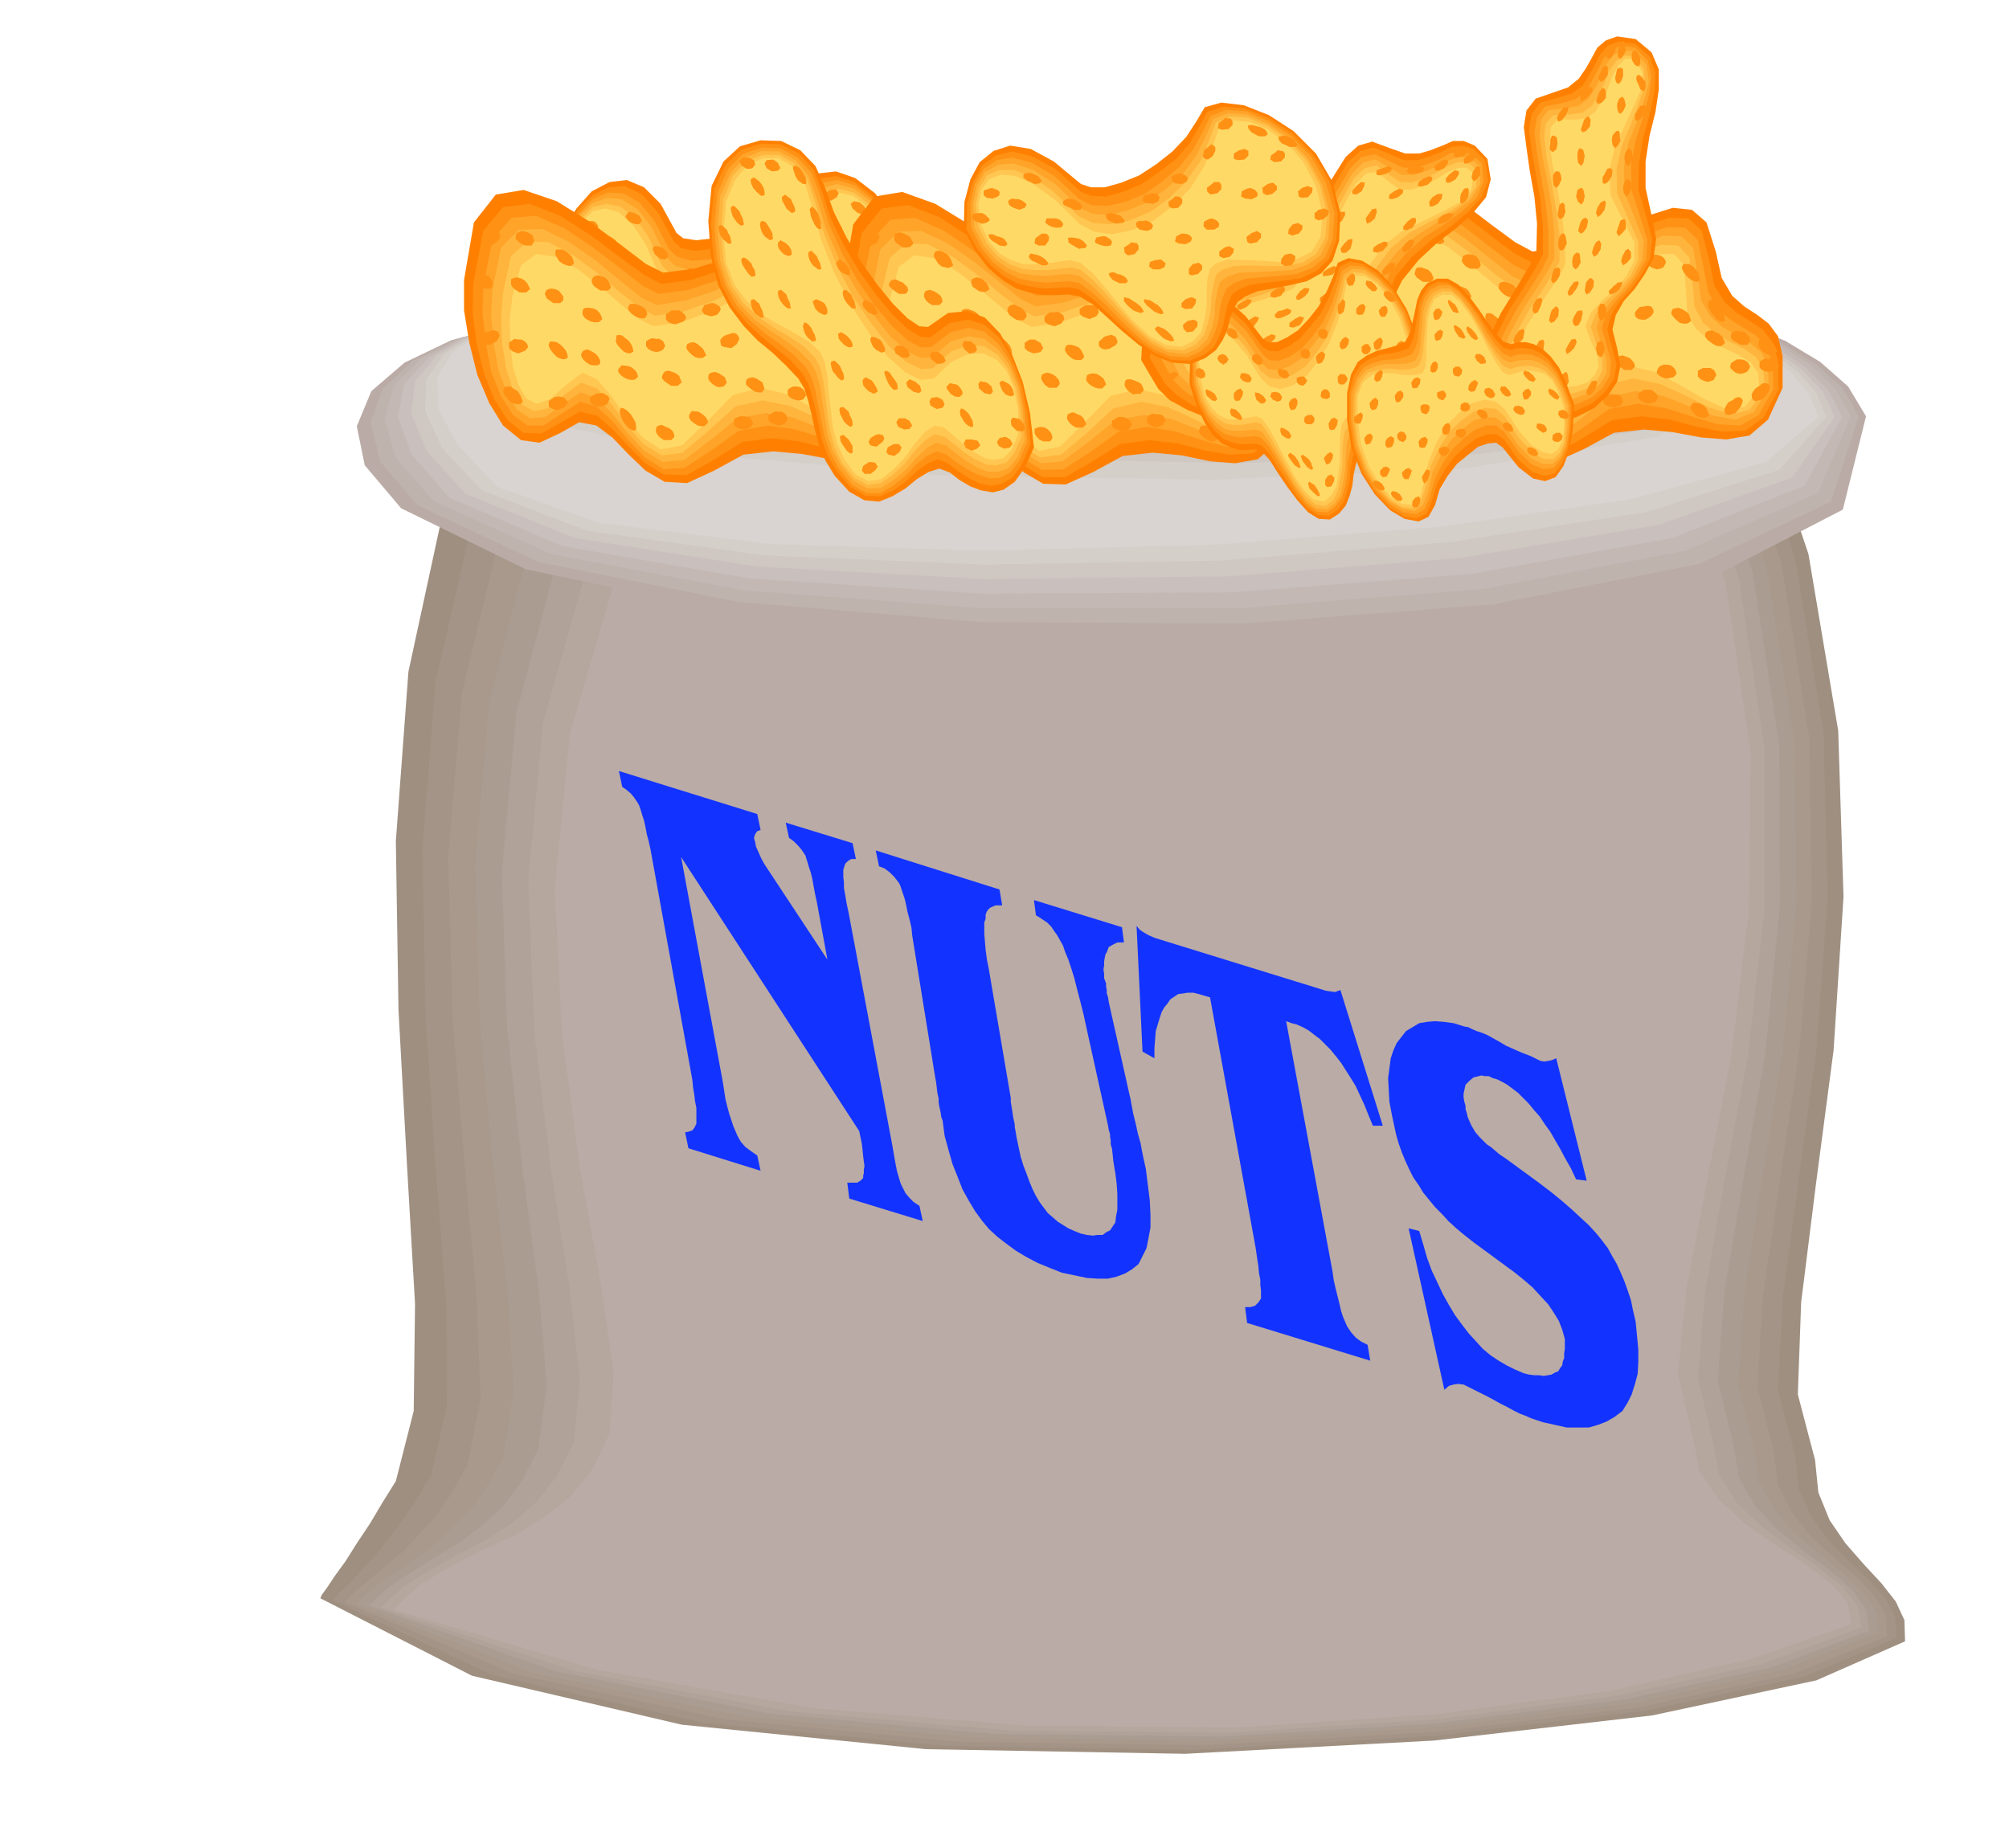 <svg xmlns="http://www.w3.org/2000/svg" width="490.455" height="451.168" fill-rule="evenodd" stroke-linecap="round" preserveAspectRatio="none" viewBox="0 0 3035 2792"><style>.pen1{stroke:none}.brush7{fill:#baaba6}.brush15{fill:#ff8000}.brush16{fill:#ff9114}.brush17{fill:#ffa329}.brush18{fill:#ffb53d}.brush19{fill:#ffc752}.brush20{fill:#ffd966}</style><path d="M771 551 670 770l-53 245-19 256 4 255 13 237 12 207-2 162-27 106-20 32-19 32-20 30-17 27-16 22-12 18-8 11-2 5 229 117 317 74 369 37 391 7 376-20 330-38 248-53 134-59-1-32-13-28-22-28-26-28-28-32-24-35-17-42-5-49-26-99 5-139 22-176 27-205 15-232-8-251-45-267-93-275-66 5-175 15-254 18-301 17-319 7-306-4-261-23-186-46z" class="pen1" style="fill:#9e8f80"/><path d="M820 564 714 786l-56 245-20 252 5 250 15 231 16 201 1 159-23 103-21 36-22 33-23 30-21 27-21 22-18 19-15 14-8 10 241 113 318 72 363 35 379 6 363-21 318-38 242-52 138-58-2-32-15-28-25-28-30-28-31-32-26-36-19-42-5-49-26-99 7-138 23-173 28-203 17-230-6-249-43-264-93-274-63 5-166 14-243 16-288 15-307 7-295-3-254-20-183-40z" class="pen1" style="fill:#a39487"/><path d="M869 578 757 802l-59 244-21 248 7 244 18 225 18 196 6 154-20 101-22 39-24 36-27 30-26 27-27 22-23 20-21 17-15 16 255 108 320 69 355 34 367 5 349-20 307-37 236-51 141-57-2-32-17-28-27-29-33-28-35-32-29-36-22-43-6-49-25-98 8-137 25-171 30-201 19-227-4-247-42-263-93-273-60 4-158 12-231 15-276 14-294 7-283-2-247-16-180-34z" class="pen1" style="fill:#a8998c"/><path d="M918 592 801 819l-62 242-21 245 7 239 20 218 22 191 9 149-16 100-24 43-26 37-30 30-31 27-32 22-30 21-27 19-22 22 269 104 321 66 349 32 355 4 336-20 296-36 230-51 144-56-4-32-19-29-30-28-35-29-38-32-32-36-23-42-7-49-24-97 9-135 26-170 32-198 21-225-3-244-42-262-92-273-57 4-150 10-220 13-262 13-281 7h-272l-239-13-178-28z" class="pen1" style="fill:#ab9c91"/><path d="M967 607 844 837l-64 241-22 241 8 233 23 212 25 185 12 144-13 97-24 47-29 39-34 31-35 26-37 22-35 22-34 23-28 26 281 99 323 64 342 31 344 4 323-20 284-36 224-49 146-55-5-32-20-29-33-29-39-29-41-33-34-36-25-43-8-49-24-97 10-134 28-167 34-195 22-222-1-243-40-260-91-272-53 3-143 10-209 11-249 12-269 7-261 1-230-9-176-22z" class="pen1" style="fill:#b0a199"/><path d="M1016 619 888 853l-68 240-22 237 9 228 25 207 28 178 16 141-9 95-25 50-31 40-37 32-40 26-42 22-42 23-40 25-35 32 294 96 324 61 336 29 332 3 309-20 274-36 219-48 149-55-5-32-23-29-36-29-42-29-44-33-38-36-27-43-9-49-23-96 11-132 29-165 36-193 25-220v-241l-39-258-91-272-51 2-134 9-198 10-236 10-255 7-250 2-223-7-173-16z" class="pen1" style="fill:#b5a69e"/><path d="M1065 633 931 869l-70 239-23 234 11 222 27 201 31 172 20 136-6 93-26 54-34 42-41 32-43 26-48 22-47 24-47 28-41 38 307 91 326 58 328 27 320 2 296-20 261-35 213-48 152-53-6-32-24-29-39-29-45-29-47-33-40-37-29-43-9-49-23-96 13-130 31-163 37-191 26-217 3-238-38-257-91-271-47 2-127 7-186 8-223 10-243 6-239 4-215-4-171-10z" class="pen1 brush7"/><path d="m956 490-95-7-93 9-86 22-71 34-50 43-22 53 12 59 55 65 188 92 308 65 380 36 407 5 383-30 315-64 197-102 35-141-27-45-42-37-53-32-59-23-65-17-63-8h-60l-51 11 13 3 37 9 49 13 54 17 48 16 36 17 13 14-18 11-102 4-203-2-271-7-301-11-298-16-255-17-180-20-65-19z" class="pen1 brush7"/><path d="m956 490-94-7-90 8-82 21-66 33-46 42-18 52 15 59 55 65 183 86 300 60 371 31 397 2 375-29 311-61 199-94 42-129-25-43-40-36-51-31-58-24-63-18-62-9h-59l-51 10 12 2 34 9 46 12 52 15 46 16 36 17 16 15-11 14-104 16-218 7-290-3-319-10-309-19-254-23-159-27-21-29z" class="pen1" style="fill:#bfb3ad"/><path d="m956 490-93-8-88 8-77 20-62 32-41 41-14 51 17 58 57 65 177 80 291 55 361 27h388l368-29 307-58 199-87 50-116-23-41-37-36-49-31-56-24-62-19-61-9-58-1-51 10 11 2 32 8 43 11 49 14 45 16 36 17 18 17-5 17-107 28-231 15-310 1-337-10-320-21-253-28-139-36 25-39z" class="pen1" style="fill:#c4b8b5"/><path d="m956 490-92-8-85 7-74 19-57 32-37 40-10 50 21 57 57 65 170 73 284 49 351 23 379-2 361-28 302-54 200-79 57-104-20-39-35-36-47-31-54-25-60-19-60-10-58-2-50 10 11 2 29 6 40 10 46 14 43 15 36 18 21 18v19l-109 41-244 23-328 5-356-10-332-23-251-34-119-43 70-49z" class="pen1" style="fill:#c9bfbd"/><path d="m956 490-91-8-82 6-70 18-53 31-33 39-6 49 24 57 58 64 165 67 275 43 342 19 369-4 353-28 299-50 201-71 65-92-18-38-32-34-46-31-52-25-59-21-59-11-57-2-50 10 10 1 27 6 37 9 44 12 41 14 36 18 23 20 6 22-111 53-258 31-347 10-374-9-344-26-250-39-98-51 115-59z" class="pen1" style="fill:#cfc7c2"/><path d="m956 490-90-8-79 6-67 17-48 29-28 39-2 48 26 56 60 64 159 61 266 37 332 14 360-6 346-28 295-45 202-64 71-80-15-36-29-33-43-32-51-25-58-21-58-12-56-3-50 10 9 1 24 5 35 7 40 12 40 14 36 18 27 21 12 25-114 66-272 39-366 14-393-8-355-29-249-45-78-59 161-69z" class="pen1" style="fill:#d4cfc9"/><path d="m956 490-89-8-77 5-62 16-44 29-23 37 1 48 29 55 61 64 153 54 258 32 322 10 351-9 338-27 291-42 203-56 79-68-13-34-27-32-40-31-49-26-56-22-57-12-56-4-50 9h8l22 4 32 7 38 10 38 13 36 19 29 22 18 28-116 79-285 47-386 18-411-7-366-32-248-50-57-67 205-79z" class="pen1" style="fill:#d9d4d1"/><path d="m1701 442 189 2 177 7 159 11 141 15 114 17 88 21 55 22 20 25-20 23-55 23-88 20-114 18-141 14-159 11-177 7-189 3-190-3-177-7-161-11-139-14-115-18-87-20-55-23-19-23 19-25 55-22 87-21 115-17 139-15 161-11 177-7 190-2z" class="pen1" style="fill:#876157"/><path d="m832 391 17-42 22-34 23-26 27-14 26-3 26 11 25 25 24 44 10 8 20 3 26-3 29-7 30-13 30-16 27-20 23-22 19-20 27-3 29 10 30 23 24 32 18 41 6 48-6 53-19 45-21 30-24 17-24 9-26 2h-25l-23 1-20 5-14 6-11 12-10 14-9 17-12 15-14 14-19 10-23 5-26-6-20-16-17-23-14-26-14-27-12-23-14-17-15-6-17-2-17-4-18-7-15-10-15-17-12-23-9-31-3-39z" class="pen1 brush15"/><path d="m839 391 14-41 20-32 22-23 25-12 24-2 26 13 24 27 24 44 11 10 20 4 26-3 30-7 31-15 31-17 28-22 23-25 19-20 26-4 28 9 28 22 23 31 17 40 6 46-6 52-18 43-21 28-24 16-24 7h-26l-25-1-23-1-19 4-14 6-10 13-10 16-10 18-12 16-14 15-19 11-22 5-25-7-19-16-16-24-13-26-13-28-12-24-13-18-14-6-17-2-17-3-18-6-15-9-15-16-12-21-8-29-2-36z" class="pen1 brush16"/><path d="m844 391 13-39 18-29 20-22 23-10 24 1 24 14 23 28 22 43 12 11 22 6 26-2 32-8 32-15 33-19 29-25 25-27 18-22 25-4 26 8 26 21 22 29 16 39 5 45-6 50-18 42-21 27-24 14-24 5-26-1-25-3-23-2-19 4-13 7-10 13-9 16-9 19-12 17-13 17-18 11-22 6-25-7-18-16-16-25-12-28-12-29-11-24-12-19-13-6-17-2-17-2-18-5-16-8-15-14-12-19-8-27-2-34z" class="pen1 brush17"/><path d="m848 391 11-37 17-28 19-19 22-8 22 2 24 15 22 28 21 44 13 13 23 7 28-2 32-8 33-15 33-21 29-26 26-30 18-22 24-6 25 7 26 20 20 28 15 38 5 44-6 49-18 40-20 24-24 12-25 4-26-3-25-3-22-3-19 4-13 6-9 14-9 17-9 21-11 19-13 17-18 12-21 6-24-7-18-18-15-26-11-28-11-30-11-26-11-19-13-6-17-1-17-1-17-4-17-7-16-12-12-18-8-25-2-32z" class="pen1 brush18"/><path d="m853 393 10-36 15-26 17-18 21-5 21 4 22 16 20 29 21 44 14 15 24 7 28-2 34-8 34-16 35-22 31-28 26-33 17-23 23-6 24 6 24 19 19 28 14 37 4 42-6 47-18 38-20 23-24 10-25 2-26-5-25-5-22-4-19 3-13 7-9 14-9 18-8 22-10 20-13 18-16 13-21 7-23-7-17-18-14-26-11-29-10-31-10-26-11-19-12-7-17-2-17-1-18-3-17-5-16-11-12-15-8-23-1-29z" class="pen1 brush19"/><path d="m859 393 8-35 13-24 16-15 19-4 20 6 21 19 20 30 19 44 15 17 24 8 30-1 35-8 35-18 35-23 32-31 27-36 17-24 22-7 22 5 23 18 17 26 13 36 4 41-7 46-17 36-20 22-24 8-25-1-26-7-25-6-23-4-18 2-12 7-9 16-8 19-8 23-10 21-12 19-16 13-19 7-22-7-17-18-13-27-10-30-10-32-9-27-11-19-11-7-16-1-17-1-18-2-17-4-16-10-12-13-8-20-1-27z" class="pen1 brush20"/><path d="M891 334h5l4 2 2 3 2 3-2 3-2 3-4 2-5 2-8-4-3-6 3-6 8-2zm-27 37 7 4 4 9-4 3-9 1-9-5-2-7 4-6 9 1zm11 39 3 3 4 6 2 4 1 5-5 3-8-3-5-5-3-4-3-6 1-3 4-3 9 3zm44 42 5 3 4 5 2 4 1 5-6 2-9-4-5-4-2-4-2-4v-3l4-3 8 3zm65-16 7 7 3 9-6 3-8-2-8-8-2-8 1-3 3-1h4l6 3zm37 68 7 6 2 8-4 4-8-2-9-8-3-7 5-4 10 3zm60-13 8 2 4 6-4 7-8 3-10-3-3-5 3-7 10-3zm50-33 9 2 4 6-4 6-9 3-9-3-3-5 3-6 9-3zm46-16h5l4 2 2 2 2 4-2 3-2 3-4 2-5 1-8-2-3-5 3-7 8-3zm72-38 8 2 4 6-4 6-8 3-9-2-3-5 3-7 9-3zm77 11h8l5 5-4 6-7 7-10-1-3-4 3-7 8-6zm-35 57h9l4 5-4 6-7 7h-10l-3-5 2-7 9-6zm-61 2 8-1 4 5-4 7-7 6h-9l-4-3v-5l3-3 3-4 6-2zm-100 35 8-1 5 5-4 7-8 6-9 1-3-4 3-8 8-6zm-30 53 8-2 4 5v3l-2 5-4 2-5 3-8 1-4-4 2-8 9-5zm-46-1 2 4 3 5 1 5v5h-4l-8-5-4-6-2-6-2-6 1-3 1-2 4 1 3 2 5 6zm-29-10 4 5 3 6 1 5v5h-5l-4-3-3-4-5-5-3-5-1-6 1-3 4-1 8 6zm27 56 4 4 3 6 1 4v5l-5 1-7-6-5-6-3-5-1-6 1-2 1-3h3l4 2 4 6zm38-8 8-1 5 5-4 7-7 6h-10l-3-3-1-2v-4l3-4 3-3 6-1zm-38-140h9l4 5v3l-2 4-4 3-5 3-8-1-5-4 3-7 8-6zm211 59 8-1 4 6v3l-2 4-4 2-5 3-8 1-4-5 2-7 9-6zm73-63 8-1 4 5-4 8-7 5h-8l-5-5 3-7 9-5zm-57-54 8-1 4 6-2 7-7 5h-10l-3-4 1-8 9-5zm-97 89 8-1 5 5-2 7-8 6h-10l-3-3-1-2 3-7 8-5zM923 358l7 5 4 8-5 4-8 1-6-3-4-3-2-4 1-3v-4l3-1 4-1 6 1zm41 40 7 4 4 8-5 5h-8l-6-3-4-2-3-4v-3l5-6 10 1zm57 42 7 5 4 8-5 4-8 1-9-6-2-7 3-5h10zm65-14 8 3 4 7-2 2-3 3-4 2-5 1-8-4-3-6v-4l3-2 4-2h6zm55-28 8-1 5 6-4 7-7 5h-10l-3-5 2-7 9-5zm62-13h8l4 5-3 7-8 6-9-1-3-4 2-8 9-5zm57-46h8l4 5-4 6-7 7-9-2-3-5 2-7 9-4zm49 13 8-1 4 6-3 7-8 5-9-1-3-5 2-7 9-4zm-374 69 8 1 5 6-4 6-7 5-9-2-5-4v-4l3-3 3-3 6-2zm24-99 7 4 4 8-5 5-8-1-6-3-3-3-3-4 1-3 4-5 9 2zm41 52 7 6 3 7-5 5-8-1-8-7-3-7 1-4 3-1h4l6 2zm51 33 7 6 2 8-4 5-8-1-9-8-2-7 4-5 10 2zm110-46 9 2 4 8-4 5-9 3-9-4-3-6 3-6 9-2zm-50 24 7 3 4 7-4 5-7 3-6-2-4-2-3-3v-7l3-2 4-2h6zm106-58 8-4 5 4-1 2-2 5-4 4-3 4-9 4-4-2-1-5 3-4 3-5 5-3zm38-40 8-1 4 6-3 6-8 5h-8l-4-5 3-7 8-4zm44 19 7 6 3 8-5 4-8-2-8-7-3-7 5-4 9 2zm35 25 7 6 2 9-4 3-8-2-8-7-2-7 4-4 9 2z" class="pen1 brush16"/><path d="m1277 414-14-44-21-20-29-3-35 11-41 16-43 18-46 14-46 6-26-13-38-29-47-35-50-31-50-17-42 7-33 42-15 87v46l8 49 12 48 18 43 21 34 27 22 28 4 32-15 28-16 26 5 24 18 25 26 25 24 29 17 34 2 41-19 44-24 45-5 44 4 43 8 38 3 35-6 28-24 22-48v-48l-7-30-14-19-17-13-20-13-18-15-16-27-9-40z" class="pen1 brush15"/><path d="m1269 426-11-44-20-19-29-2-35 11-41 17-43 19-46 15-45 6-25-13-37-27-44-33-47-30-46-18-40 5-30 36-15 79-1 44 6 47 11 45 16 40 20 31 24 19 27 1 30-17 28-16 26 6 23 20 25 27 25 25 28 17 34 1 41-23 43-27 44-6 43 5 42 11 37 7 34-2 28-20 23-44v-43l-8-27-15-18-18-12-20-13-19-16-15-25-8-39z" class="pen1 brush16"/><path d="m1260 439-9-43-19-19-29-2-34 12-41 17-43 19-45 15-45 6-24-12-33-26-42-32-43-29-43-19-37 3-29 32-14 72-1 42 5 44 8 43 15 37 18 28 22 16h24l29-19 27-17 25 8 23 21 24 29 25 26 28 18 32-2 40-26 42-30 44-8 42 6 42 13 37 11 34 2 28-15 23-39-1-39-9-25-17-17-19-11-21-13-18-16-15-25-6-36z" class="pen1 brush17"/><path d="m1252 452-7-43-18-19-28-1-34 12-41 18-43 20-45 15-44 7-23-11-31-25-39-32-40-28-40-19-35 1-27 27-13 63-2 40 4 43 7 39 13 35 15 25 20 13 23-2 27-20 26-17 24 8 23 23 24 30 25 27 28 17 33-3 39-30 41-33 43-8 41 7 41 16 36 14 33 6 28-11 22-35-1-34-10-22-17-15-20-11-22-13-18-16-14-23-4-35z" class="pen1 brush18"/><path d="m1242 463-5-42-16-18-26-1-34 14-41 19-43 20-45 16-43 6-21-11-30-23-35-30-37-27-37-20-32-1-25 22-12 55-3 39 2 40 6 37 10 31 13 22 18 10 21-4 26-21 25-18 24 9 22 24 24 32 24 28 28 17 31-4 39-33 41-37 41-9 41 8 40 18 35 18 33 10 27-7 23-31-2-29-10-19-18-14-21-10-23-13-19-16-13-24-3-33z" class="pen1 brush19"/><path d="m1233 475-2-42-15-16h-25l-34 14-41 19-43 21-44 16-42 6-20-10-28-22-32-28-34-26-34-19-29-4-23 17-13 47-4 36 1 37 4 34 9 28 11 19 16 8 20-7 25-22 24-18 22 10 22 26 23 33 24 29 27 18 32-6 38-36 39-40 41-11 39 9 39 20 35 20 32 15 27-3 23-26-2-24-11-16-19-12-22-10-23-13-19-16-12-23-2-32z" class="pen1 brush20"/><path d="m794 350 5 2 5 3 2 4 1 6-2 3-2 3h-10l-6-3-4-3-4-4v-4l1-4 3-2 5-2 6 1zm-53 0 5-2 5 1 3 3 2 5-1 3-3 4-4 3-6 4-5-1-5-1-3-2-1-2v-6l3-4 4-3 6-2zm-8 65 5 2 4 5 2 4 1 5-2 3-3 2h-10l-6-4-5-3-3-5 1-3 1-4 4-2 5-1 6 1zm6 86 5-2 6 1 3 2 2 5-2 4-2 4-5 3-5 3h-6l-5-1-4-3v-8l3-4 4-3 6-1zm38 87 5 3 4 6 2 5 2 5-3 3-4 1-6-1-5-2-5-5-4-5-3-6 1-4 2-4h8l6 4zm67 11 9 2 5 7-5 7-9 4h-6l-5-2-4-3v-8l4-3 5-3 6-1zm63-5h4l5 3 3 2 2 4-2 4-2 4-5 2-5 1h-6l-5-2-4-4-1-3v-4l4-3 5-3 7-1zm46 32 3 5 4 7 1 6v5l-3 2-3-1-5-3-4-4-5-7-3-7-2-6 1-4 1-3 4 1 5 3 6 6zm53 19 5 2 5 4 2 4 1 5-2 2-3 3h-11l-6-4-3-3-3-5v-4l1-4 3-2 5-1 6 3zm49-23 5 3 5 4 3 4 2 5-3 3-3 3h-5l-5-1-6-4-4-3-3-5v-4l4-6 10 1zm69 7 9 2 5 9-5 6-9 3-6-1-5-2-4-4v-9l4-2 5-2h6zm52-7h5l5 3 2 3 2 5-2 4-2 3-5 2-5 1-6-2-5-2-4-4v-7l4-3 5-3h6zm79 21 5 2 4 5 3 5v5l-2 2-3 3-5-1h-5l-10-9-3-9 2-4 3-1h5l6 2zm47-6 5-4h6l3 1 2 4v4l-2 5-4 5-5 5-6 2-5 1-3-1-2-3-1-5 3-5 4-5 5-4zm41-21 5-4h6l3 1 2 5v3l-2 5-4 5-5 6-6 2h-5l-3-1-2-3-1-5 3-5 4-5 5-4zM783 513h5l5 3 3 3 2 5-2 3-3 3-5 2-5 2-6-2-4-2-4-4v-9l4-2 4-3 6 1zm64 8 4 4 4 5 2 5 1 5-3 2-3 1-5-1-5-2-6-6-4-5-3-6v-3l2-4h4l6 1 6 4zm47 10 5 3 4 4 3 5 1 5-2 3-3 1h-6l-5-1-6-4-4-4-3-5v-3l2-4 3-2 5-1 6 3zm55 22 5 2 5 4 3 4 2 6-3 3-3 2h-5l-5-1-6-3-4-3-4-5v-4l5-6 10 1zm67 9 5 2 5 4 2 5 2 5-3 2-3 3h-10l-6-4-4-3-4-4v-3l2-5 3-3 5-1 6 2zm70 2 9 6 3 8-2 3-3 3-6 1-5-1-6-4-3-3-3-4v-4l1-4 4-2 5-1 6 2zm57 8 9 6 3 10-2 2-2 3h-5l-5-1-6-4-4-3-4-4v-4l1-4 4-2 5-1 6 2zm61 12 5 1 5 4 2 3 2 5-2 3-2 3-5 2h-5l-6-2-4-2-4-4v-8l4-3 4-2h6zm60 5h6l5 4 3 3 2 4-3 4-3 3-5 2-5 1-6-2-4-2-4-4v-9l4-2 4-3 6 1zm51-12h5l5 2 2 3 2 6-2 3-2 4-5 2h-5l-6-2-4-2-4-4v-8l4-2 4-2h6zm44-2h5l5 3 2 3 2 5-2 3-2 4-5 2-5 1-7-2-5-3-4-4v-3l1-5 4-2 5-2h6zM788 421l5 3 4 5 2 4 2 4-3 2-3 3h-10l-6-4-4-3-3-5v-8l4-2 5-1 7 2zm51 16 5 2 4 5 3 4v5l-2 3-3 2h-10l-10-7-3-7 2-5 3-2 5-1 6 1zm57 29 5 2 5 5 2 4 2 5-3 3-3 2h-6l-5-1-6-3-4-3-3-5v-4l1-4 4-2h5l6 1zm50 46 4 3 4 6 2 5 1 5-3 2-3 1-5-1-4-2-6-6-4-5-2-5 1-3v-5l4-1 5 1 6 5zm45 0h5l5 3 2 3 2 5-2 3-2 3-5 2-5 1-7-2-5-3-3-4v-7l4-3 5-2 6 1zm63 8 8 7 5 10-3 2-3 2h-5l-5-1-6-4-4-4-4-5v-3l1-4 4-2 6-1 6 3zm47-15 6-2 5 1 3 3 2 5-4 8-8 6-7-1-5-1-4-2v-2l-1-6 3-4 4-3 6-2zm68-9 5-2 5 1 3 2 3 5-2 4-2 4-5 3-5 3h-6l-5-1-4-3-1-3v-5l4-3 4-4 6-1zm59 5 4 2 4 5 3 4 2 4-3 3-3 3h-5l-5-1-6-4-4-4-3-5v-3l1-4 4-2 5-1 6 3zm51 34 8 7 4 9-3 3-3 2h-5l-5-2-6-4-4-3-3-4 1-4 1-5 4-2h5l6 3zm79 13 5 2 4 5 2 5 1 5-3 2-3 3-5-1h-5l-10-8-2-10 1-4 4-1h5l6 2zM855 380l4 3 5 5 2 5 1 5-3 3-3 1-5-1-5-2-6-4-3-5-3-5v-5l1-3h9l6 3zm55 38 5 2 4 5 2 4 2 5-2 3-3 2h-11l-6-4-4-3-3-5v-4l2-4 3-2 5-1 6 2zm55 43 5 2 5 4 2 4 1 4-2 3-2 3h-5l-5-1-6-3-5-4-4-5v-4l2-4 3-1h5l6 2zm56 8h5l5 3 3 3 3 5-2 3-3 3-6 2-5 2-6-1-5-2-4-4v-8l4-3 5-3h6zm53-11h5l5 3 3 2 2 4-2 4-3 4-5 2-5 1-10-3-4-6 4-8 10-3zm54-21h5l6 2 3 3 2 5-2 3-3 4-5 2-6 2-6-1-4-1-4-4v-8l4-3 4-4h6zm60-19h6l5 4 3 3 2 4-2 3-3 3-6 2-5 2-6-2-4-2-4-3v-8l4-3 4-3h6zm56 18 3 3 4 6 2 5 2 6-3 2-4 1-5-1-4-3-6-6-4-5-2-6 1-4 1-3h4l5 1 6 4zm38 58 3 6 4 7 2 5v6l-3 2-3-1-5-3-5-4-5-7-3-7-2-6 1-4 2-3 4 1 4 2 6 6zm35 40 9 5 5 9-3 3-3 3h-10l-6-3-4-3-4-4v-4l1-4 4-2 5-2 6 2z" class="pen1 brush16"/><path d="m1848 417-13-44-21-21-29-3-35 11-41 17-43 18-47 14-46 6-26-13-38-29-47-35-49-30-50-18-42 7-32 42-15 87v45l7 49 12 48 18 44 21 34 26 22 29 4 31-16 29-16 26 5 24 19 25 26 25 24 29 17 34 1 42-19 44-24 45-5 44 4 43 9 38 3 34-6 28-24 23-48v-49l-8-30-14-19-17-12-20-13-18-16-16-26-10-40z" class="pen1 brush15"/><path d="m1840 429-11-44-20-19-29-2-35 11-41 17-43 19-46 14-45 6-25-13-36-27-44-33-46-30-47-18-40 5-30 37-14 79-1 43 6 47 11 45 16 40 19 31 24 19 26 2 30-17 28-17 26 7 24 20 24 27 25 25 29 18h34l40-23 43-27 44-6 43 5 42 11 38 6 34-2 28-20 22-43v-43l-8-28-15-18-18-12-20-13-19-15-15-26-8-38z" class="pen1 brush16"/><path d="m1831 440-9-43-19-18-28-1-34 11-41 17-43 20-46 15-45 6-23-12-34-26-41-32-43-29-43-19-37 3-29 32-14 72-2 41 5 45 9 42 15 38 17 28 22 16 26-1 29-18 26-17 25 7 23 21 24 29 25 26 28 17 33-1 40-26 42-30 44-8 42 7 41 13 37 10 34 2 28-15 22-40-1-38-9-24-16-17-19-12-21-13-19-16-14-25-7-37z" class="pen1 brush17"/><path d="m1823 453-7-43-18-18-27-1-34 12-41 18-43 21-45 15-43 6-23-11-31-25-39-31-40-28-40-19-35 1-27 27-13 63-2 40 3 42 7 40 13 34 15 25 20 14 24-2 27-20 25-17 24 7 23 23 24 30 25 27 28 17 32-3 39-29 41-33 43-8 41 6 41 16 36 14 33 6 28-12 22-35-1-33-9-22-17-14-20-11-22-13-18-16-14-24-5-36z" class="pen1 brush18"/><path d="m1813 466-5-42-16-18-26-1-34 13-40 18-43 21-44 15-43 6-21-11-30-23-35-29-37-27-38-19-32-1-25 22-13 55-3 38 2 40 6 37 11 31 13 22 19 11 21-4 26-21 24-18 24 9 22 24 23 32 24 27 28 18 32-4 39-33 40-37 42-10 40 8 40 18 35 18 33 10 27-7 23-30-2-29-10-19-18-14-21-10-22-13-19-16-13-24-4-33z" class="pen1 brush19"/><path d="m1804 478-2-42-15-18h-25l-34 14-40 19-43 21-45 16-41 6-21-10-27-21-33-28-34-26-34-19-29-4-23 17-13 47-3 37 1 37 4 34 9 28 11 19 16 8 20-7 24-23 24-17 23 9 22 26 23 33 24 29 27 18 31-6 38-37 39-40 41-10 40 9 39 20 35 21 32 15 28-3 23-26-2-24-12-16-19-12-22-10-23-13-19-16-13-23-2-32z" class="pen1 brush20"/><path d="m1366 353 9 5 5 10-2 2-3 3-6 1h-5l-6-4-4-3-3-4v-8l4-3 5-1 6 2zm-53-1 5-1 6 1 3 2 2 4-2 4-2 5-5 2-5 3-6 1-5-1-3-3-2-3v-5l4-4 4-4 6-1zm-9 66 5 2 5 4 2 5 2 5-3 2-3 2h-5l-5 1-6-4-4-3-4-5v-4l2-4 3-2 5-1 6 2zm8 84 5-1 5 2 3 2 3 5-2 3-3 4-5 3-5 3-6-1-5-1-3-3-1-2v-5l4-4 4-3 6-2zm38 89 5 4 3 5 2 5 1 5-3 2-3 1-5-1-5-2-6-5-4-5-2-5 1-4 2-5 3-1 5 1 6 5zm66 11 9 1 5 8-2 3-2 4-5 2-5 2-6-1-5-2-4-3-1-3v-5l4-3 5-3h7zm62-5 5-1 5 3 2 2 2 6-2 3-2 4-5 2-5 2-6-1-4-2-4-4v-8l4-3 4-3h6zm47 32 4 6 3 6 1 5v5l-3 1h-3l-5-3-5-4-5-7-2-6-1-7 1-3 1-3h3l5 3 6 7zm53 17 4 2 5 5 2 4 1 5-2 3-2 2h-10l-6-3-4-4-3-5v-7l4-2 5-1 6 1zm50-20 5 2 4 4 2 4 2 5-2 2-3 3h-11l-6-4-4-4-3-5v-3l1-4 4-2 5-1 6 3zm67 4 5 1 5 3 3 3 2 4-2 4-3 4-5 2-5 1-6-2-5-2-4-4v-8l4-3 5-3h6zm52-4h5l5 2 2 3 2 4-2 3-2 4-5 2-5 2-6-2-4-2-4-4v-8l4-3 4-2 6 1zm81 20 4 2 4 5 2 4 2 5-3 3-3 2h-5l-5-2-6-4-4-4-3-5 1-3 1-4 4-2h5l6 3zm47-6 4-4h9l3 4-2 4-2 5-4 5-5 5-5 3-5 1-4-2-2-2v-5l3-5 4-5 6-4zm41-21 5-4h8l3 4-2 5-2 5-4 4-5 5-5 2-5 1-3-1-1-2-1-5 2-5 4-6 6-3zm-560-104h5l5 3 2 3 2 5-2 3-2 4-5 2h-5l-7-1-5-2-4-4v-4l1-4 4-2 5-3h6zm62 8 5 3 3 6 2 5 1 6-2 2-3 1-6-1-5-3-6-5-4-5-2-6 1-3 2-4 3-1 5 1 6 4zm49 11 5 2 4 5 2 5 1 5-3 2-2 2h-5l-5-1-6-4-5-4-3-5 1-4 1-4 4-1h5l6 2zm55 22 5 2 4 4 3 4 1 6-2 2-3 2h-6l-5 1-6-4-4-4-3-4v-4l1-5 4-2h5l6 2zm67 9 5 3 4 4 2 3 1 5-2 3-3 3h-11l-6-4-3-4-3-5v-3l1-4 4-2 5-1 6 2zm68 0 5 3 5 4 2 4 2 5-3 3-3 3h-5l-5-1-6-3-4-3-4-5v-3l1-5 4-2 5-1 6 1zm57 10 5 2 5 3 2 4 2 5-2 3-3 3h-6l-5 1-6-4-4-4-3-5v-3l1-5 3-2h5l6 2zm63 13h5l5 3 2 3 2 5-2 3-3 3-6 2-5 1-6-2-4-3-4-4v-7l4-3 5-2 7 1zm60 4h5l5 3 2 3 2 5-2 3-2 3-5 2-5 2-7-3-5-2-4-3v-3l1-5 4-3 5-3 6 1zm49-14 6 1 5 3 3 3 2 6-2 3-3 3-6 2-5 1-6-2-4-3-4-4v-7l4-3 4-3h6zm44-1 5 1 5 3 3 3 2 4-2 3-3 4-5 2-5 2-6-3-4-2-4-4v-8l4-3 4-2h6zm-571-152 5 2 4 4 3 3 1 5-2 3-2 2h-10l-6-4-5-4-4-4v-3l2-4 3-2 5-1 6 3zm52 15 5 3 5 4 2 4 1 5-2 2-3 3h-11l-6-4-3-3-3-5v-4l1-4 3-2 5-1 6 2zm57 29 5 2 5 4 2 4 1 6-2 2-3 3h-11l-6-4-3-4-3-4v-9l4-2h5l6 2zm49 44 5 5 4 5 2 5 1 6-3 2-3 1-5-2-5-3-6-5-3-5-3-5 1-4 5-3 10 3zm46 0 9 5 4 8-2 3-2 3-5 1-5 1-6-2-4-2-4-4v-8l4-3 4-2h7zm62 10 5 2 4 5 2 4 2 5-2 3-3 2h-6l-5-1-6-4-4-4-3-5v-4l2-4 3-1h5l6 2zm49-16 5-1 5 2 2 2 2 5v3l-3 4-4 2-5 3-6 1-5-1-4-3-1-3v-5l4-3 4-4 6-2zm67-10 5-1 5 2 3 2 2 5-2 3-2 4-5 3-5 3h-10l-4-3v-3l-1-6 3-4 5-3 6-2zm58 7 5 2 4 5 3 4 1 5-2 2-3 2h-6l-5-1-6-4-4-4-3-5v-3l2-4 3-2h5l6 3zm51 33 5 2 4 5 3 5v5l-6 5-9-1-6-4-4-4-3-5v-3l1-5 4-2h5l6 2zm79 14 5 2 4 5 3 4v5l-2 2-3 3h-5l-5-2-6-4-4-3-3-5v-4l2-4 3-2h5l6 3zm-502-169 5 3 4 6 2 5 2 5-3 2-4 2-5-1-5-1-6-5-3-5-3-5v-4l2-4 3-1h5l6 3zm56 39 8 7 4 9-3 2-3 2h-5l-5-1-10-7-2-7 1-4 4-2 5-1 6 2zm55 42 5 2 4 4 3 4 1 5-2 3-3 3h-6l-5-1-6-4-4-3-3-5v-4l2-4 3-2 5-1 6 3zm55 9 5-1 5 3 3 2 2 6-2 3-3 4-5 2-5 2-7-2-4-2-4-3v-8l4-3 4-3h7zm53-11h5l5 2 2 3 2 5-1 3-3 4-5 2-5 2-6-2-5-2-4-4v-7l4-3 5-3h6zm55-21 5-1 5 3 2 3 2 5-2 3-2 4-5 2-5 2-6-1-5-2-4-3-1-3v-6l4-3 5-3h7zm60-19h5l5 3 2 3 2 6-2 3-2 3-5 1-5 2-6-2-5-2-4-4-1-3 1-5 4-3 5-2h6zm54 16 5 5 4 6 2 5v5l-3 3-3 1-5-2-5-2-6-6-4-5-2-6 1-4 2-3h9l5 3zm39 60 4 6 3 6 1 5v6l-6 1-8-6-6-8-3-6-1-6 1-4 1-3h4l4 3 6 6zm34 38 5 3 5 4 2 3 2 5-2 3-3 3-6 1-5 1-6-4-4-4-3-4v-8l4-2 5-2 6 1z" class="pen1 brush16"/><path d="m2592 380-14-44-22-19-29-3-35 11-41 17-43 18-47 14-46 6-26-14-38-28-47-36-50-30-49-17-43 7-31 42-15 87v45l7 49 12 48 18 43 21 34 26 22 29 4 31-15 29-16 26 5 24 18 25 26 25 24 29 17 34 2 42-19 44-24 45-5 44 4 43 8 38 3 35-6 28-24 22-48v-48l-7-30-14-19-17-13-20-13-18-16-16-27-9-40z" class="pen1 brush15"/><path d="m2582 393-11-44-20-19-29-1-34 11-41 17-43 19-46 14-45 6-25-13-36-27-44-34-47-30-47-18-40 5-30 37-14 79-1 44 6 47 11 45 16 40 20 31 24 19 27 3 30-17 28-17 25 6 23 19 24 28 25 25 29 17h34l40-23 44-27 44-6 43 5 42 11 38 7 34-1 28-20 23-43-1-43-8-28-15-19-18-12-21-13-18-16-16-25-8-39z" class="pen1 brush16"/><path d="m2574 406-9-43-19-19-28-1-34 12-41 17-43 19-45 15-45 6-24-12-34-26-41-32-43-29-44-19-37 3-29 32-14 72-1 42 5 44 8 42 15 37 17 28 22 16h25l29-18 27-17 24 7 23 22 25 28 25 26 28 18 33-2 40-26 42-30 44-8 42 7 41 13 37 11 34 2 28-16 22-39-1-39-9-25-16-17-18-11-21-13-19-16-14-25-7-36z" class="pen1 brush17"/><path d="m2565 418-7-43-18-18-27-1-34 13-40 18-43 20-45 15-44 6-23-11-31-25-39-31-40-28-41-19-34 1-27 27-13 64-2 40 3 42 7 39 13 34 15 25 20 13 24-2 27-20 25-17 24 7 23 23 24 30 25 27 28 17 33-2 40-29 41-33 42-9 41 7 40 16 36 14 34 6 27-11 23-35-1-34-10-21-17-15-20-11-22-13-18-16-14-24-5-36z" class="pen1 brush18"/><path d="m2557 431-5-42-17-18-26-1-34 13-40 19-43 20-45 16-43 6-21-11-30-23-35-30-37-27-38-19-32-1-25 22-13 55-3 39 2 39 6 37 11 31 13 22 19 10 21-4 26-22 25-17 23 9 22 24 24 32 24 28 28 17 31-4 39-33 41-37 42-9 41 8 39 18 36 18 33 10 27-7 23-31-2-29-11-19-18-13-21-10-22-13-19-16-13-24-3-33z" class="pen1 brush19"/><path d="m2547 442-3-42-15-16h-25l-34 14-40 19-43 20-44 16-42 6-20-10-27-22-33-28-34-26-34-19-30-4-23 17-13 48-3 37 1 37 4 33 9 28 11 19 16 8 20-7 24-22 24-17 23 9 22 26 23 33 24 29 27 17 31-6 38-36 40-40 41-10 39 9 39 21 35 20 33 15 27-3 23-27-2-24-11-16-19-12-22-10-23-13-19-16-13-23-2-32z" class="pen1 brush20"/><path d="m2109 317 4 2 5 4 2 4 2 4-2 4-3 3h-11l-6-3-4-3-3-5v-7l4-3 5-1 7 1zm-54 0 5-2 6 1 3 2 2 5-2 3-2 4-5 4-5 4-6-1h-4l-4-3v-3l-1-5 3-4 4-3 6-2zm-9 67 5 2 5 4 2 3 2 5-3 3-3 3h-10l-6-4-4-4-3-5 1-3v-4l4-2 4-1 6 3zm8 83 5-1 5 2 3 2 3 4-2 4-3 4-5 3-5 3h-6l-5-1-4-3v-8l4-4 4-3 6-2zm38 87 5 5 3 5 2 5 1 6-2 2-3 1-6-1-5-2-6-6-4-5-2-5 1-5 1-3h9l6 3zm65 11h5l5 3 3 3 2 4-2 4-2 4-5 2-5 3-6-2-5-2-4-3-1-3 1-5 3-3 5-4 6-1zm63-3 5-1 5 2 3 3 3 4-2 4-3 4-6 2-5 1h-6l-4-2-4-3v-8l4-3 4-3h6zm47 30 4 6 3 7 1 5v6l-3 2-3-1-5-3-5-4-5-7-2-7-1-6 1-4 1-3 3 1 5 2 6 6zm54 19 8 6 5 10-2 2-3 3h-11l-6-4-4-3-3-5v-4l1-4 4-2 5-1 6 2zm49-22 5 2 4 4 3 5 1 5-2 3-3 2h-11l-5-3-4-4-4-4v-3l2-5 3-2 5-1 6 1zm68 7h5l5 2 2 3 2 6-2 3-2 3-5 1-5 2-7-2-5-2-4-4v-3l1-5 4-2 5-2h6zm52-7h5l5 4 3 3 2 4-2 4-3 4-6 1-5 1-6-2-4-2-4-4v-7l4-3 4-3h7zm79 21 5 3 4 4 2 5 2 5-2 2-3 2h-6l-5-1-6-4-3-4-3-5v-4l5-5 10 2zm48-5 5-4 5-1 3 1 3 4-1 4-2 5-4 5-4 5-6 2-5 1-4-1-1-2-1-5 2-5 4-6 6-3zm41-22 5-4h5l3 1 3 4-1 4-2 5-3 5-5 5-6 2-5 1-3-1-2-3-1-5 2-5 4-5 6-4zm-560-103h5l5 3 2 3 2 5-2 3-2 3-5 2-5 2-7-2-5-2-4-4v-9l4-3 5-2 7 1zm62 8 5 4 3 5 2 5 1 5-6 3-8-3-6-6-5-5-3-5 1-5 6-3 10 5zm49 9 5 3 4 6 2 4 1 5-3 3-2 2h-5l-5-2-6-4-4-4-3-5v-3l1-4 4-2 5-1 6 2zm55 23 5 2 4 5 3 4 1 4-2 3-3 3h-6l-5-1-6-3-4-3-3-5v-3l2-4 3-2 5-1 6 1zm67 9 5 2 4 4 3 5v5l-2 3-2 2h-10l-6-3-4-4-4-5v-3l1-4 4-2 5-1 6 1zm69 2 5 2 4 4 2 4 2 5-2 2-3 3h-11l-6-4-4-3-3-5v-4l1-3 4-2 5-1 6 2zm57 8 5 2 4 4 3 4 1 5-2 2-3 3h-11l-6-4-4-3-3-4v-3l1-5 4-2 5-1 6 2zm62 12 5 1 5 4 2 3 2 5-2 3-3 3-5 1-6 1-6-2-4-2-4-4v-3l2-5 3-3 5-2h6zm60 5h5l5 3 2 3 2 5-2 3-2 4-5 2-5 1-6-2-4-2-4-4v-9l4-2 4-2h6zm51-13 5 1 5 3 2 3 2 4-2 4-3 4-5 2-6 1-6-2-4-3-4-4v-3l1-4 4-3 5-3h6zm42-1h6l5 3 3 3 2 5-2 3-3 3-6 2-5 1-6-1-4-2-4-4v-4l1-5 3-2 5-2h5zm-571-154 5 2 5 5 2 4 2 5-3 3-2 2h-10l-6-3-5-4-4-4v-3l2-5 3-2 5-1 6 1zm52 18 5 2 4 4 2 4 2 5-2 2-3 3h-11l-6-4-4-3-3-5 1-4 1-4 3-2h5l6 2zm57 28 5 2 4 4 2 4 2 4-2 3-3 3h-6l-5 1-6-4-4-4-3-5 1-3v-4l4-2 5-1 6 2zm49 44 5 4 4 5 2 5v5l-2 3-3 1-5-2-5-2-6-5-3-5-2-6v-3l1-4 4-1 5 1 5 4zm46 0h5l5 4 3 3 2 5-2 3-3 3-6 2-5 1-6-3-5-2-4-3v-3l1-5 4-3 5-3 6 1zm62 10 5 2 4 4 3 4 1 6-2 2-3 3h-6l-5-2-5-4-4-4-4-5v-3l2-4 3-2h5l6 3zm49-16 5-1 5 1 3 2 3 4-2 4-2 5-5 3-5 3-6-1-5-1-4-3v-7l3-4 4-3 6-2zm68-9 5-1 5 1 2 2 2 4v3l-3 5-4 3-5 3h-6l-5-1-4-3-1-2v-5l3-4 4-4 7-1zm57 4 5 3 5 4 2 5 2 6-3 2-3 2h-6l-5-1-5-4-4-4-4-5v-4l2-4 3-1 5-1 6 2zm51 35 5 2 5 5 2 4 2 5-3 3-3 2h-5l-5-2-6-4-4-3-4-5v-4l1-3 4-2 5-1 6 3zm80 13 4 2 5 5 2 4 2 5-3 3-3 2h-5l-5-1-6-4-4-4-3-5 1-4v-4l4-1h5l6 2zm-503-168 5 3 4 6 2 4 2 5-3 3-4 1-5-1-4-2-6-5-4-4-3-5v-3l2-5 3-1h5l6 4zm56 38 5 2 4 5 2 4 1 5-2 3-3 2h-11l-6-3-4-4-3-5 1-3 1-4 4-2 5-1 6 1zm55 43 5 2 4 4 3 4 1 6-2 2-3 3h-6l-5-1-6-4-4-4-3-4v-3l1-5 4-2h5l6 2zm55 8h5l5 2 3 3 2 6-2 3-3 4-5 2-5 2-6-2-4-2-4-4v-9l4-3 4-2h6zm54-10 5-1 5 3 2 2 2 6-2 3-2 3-5 2-5 3-6-2-5-2-4-4-1-3 1-4 4-3 5-3h6zm54-22h5l5 3 2 3 2 4-2 3-2 4-5 3-5 2-6-2-4-1-4-3v-9l4-3 4-3 6-1zm60-19 5 1 5 3 2 3 2 4-2 4-2 4-5 2-5 1-6-2-4-2-4-4v-8l4-3 4-3h6zm55 18 4 4 4 6 1 5 1 5-2 2-3 1-6-2-5-3-5-5-3-4-3-6v-3l2-4h9l6 4zm38 58 4 6 4 7 1 5 1 6-3 1h-4l-5-3-4-5-5-6-3-6-2-6 1-5 1-2h4l5 2 5 6zm35 40 5 1 4 4 3 4 1 5-2 3-2 3h-10l-6-3-5-3-4-4v-4l1-4 4-2 5-1 6 1z" class="pen1 brush16"/><path d="m2100 224-27-10-21 6-19 17-17 27-19 31-18 35-23 34-26 32-21 10-35 14-44 16-43 20-38 23-23 29-2 36 26 44 18 17 25 14 27 11 29 6 27-2 25-7 19-16 14-25 11-25 18-14 22-9 26-5 25-7 25-12 21-21 18-32 18-37 25-31 28-26 30-23 25-23 19-23 7-27-5-31-19-20-17-7h-16l-16 7-18 7-17 5h-21l-23-8z" class="pen1 brush15"/><path d="m2100 233-25-10-20 5-19 17-16 27-18 31-19 35-22 34-26 32-20 9-34 13-41 15-41 18-36 21-22 28-4 33 24 40 17 16 23 15 25 10 26 6 25-2 22-7 18-16 12-25 10-25 18-13 23-7 26-4 25-7 26-12 20-21 16-33 15-38 25-30 29-25 30-21 26-22 20-22 10-25-4-30-18-18-17-5-17 2-16 8-18 7-17 5h-20l-21-9z" class="pen1 brush16"/><path d="m2100 244-23-11-20 4-17 17-16 27-18 31-19 35-22 34-25 31-20 9-31 11-39 13-38 17-35 19-22 25-4 30 20 37 16 16 21 15 23 10 25 6 22-1 20-7 16-16 10-24 9-24 18-13 23-6 27-3 25-6 25-11 20-21 14-35 14-39 24-30 28-25 31-20 27-20 22-20 10-24-2-28-16-15-16-3-17 3-16 9-18 7-18 6-19-1-19-9z" class="pen1 brush17"/><path d="m2100 254-22-13-18 4-17 17-16 27-18 31-19 35-21 34-24 31-19 9-30 10-36 12-36 15-33 18-21 22-5 27 17 34 16 16 19 14 21 10 22 6 20-1 17-7 14-16 8-24 9-24 18-12 23-6 27-2 26-5 24-11 19-22 12-35 12-40 23-29 29-24 31-19 28-18 23-18 13-22v-26l-15-13-15-2-17 5-17 9-19 8-18 6-18-1-17-10z" class="pen1 brush18"/><path d="m2100 265-21-15-17 4-17 16-15 27-18 32-18 35-21 34-24 30-18 8-27 10-34 10-34 13-31 15-20 20-7 24 15 31 14 16 18 14 18 10 20 6 17-1 16-6 11-15 8-24 8-23 18-11 23-5 28-2 26-5 24-11 18-22 10-36 10-41 22-29 28-23 32-17 30-16 24-16 14-20 1-25-13-11-15-1-16 6-17 10-19 9-18 6-18-1-15-10z" class="pen1 brush19"/><path d="m2100 276-20-16-16 2-16 16-15 27-17 32-18 35-21 34-23 30-17 7-26 9-31 9-32 12-29 13-19 18-7 21 11 28 13 15 16 14 16 9 17 6 14-1 14-6 10-15 6-24 7-22 18-11 24-4 28-1 26-4 24-10 17-22 8-37 8-41 21-29 28-21 33-16 30-15 26-14 15-18 3-24-11-9-13 1-17 7-17 11-20 9-17 6-17-1-14-10z" class="pen1 brush20"/><path d="m1777 502 8-5 6 2-1 5-5 8-10 3h-4l-1-6 7-7zm-33 33 6-7 6-1 1 5-4 10-6 6h-5l-2-6 4-7zm22 30 8-3 6 2-1 4-7 7-9 4-5-1v-6l8-7zm38 29 7-7 5 1 2 4-3 8-8 7-5 1-2-7 4-7zm60 9 4-1h8l2 1v2l-1 3-3 3-5 3-10 1-5-1 2-6 8-5zm44-36 8-6h6v5l-4 9-8 5h-5l-1-6 4-7zm38-41 7-6h6v4l-5 10-7 5h-6v-6l5-7zm41-17 5-1h5l3 1 2 3-1 2-2 2-4 2-5 2-10-2-5-3v-3l3-2 3-1h6zm41-27 9-4 6 2-2 5-6 6-10 3h-4v-6l7-6zm21-40 9-4 7 2-2 5-6 7-9 3h-5v-6l6-7zm44-39 8-6 7 1-1 4-4 8-9 5h-5l-1-5 5-7zm30-35 7-6 6 1v5l-5 8-8 5-4-1-1-5 5-7zm57-43 9-3 7 1-2 5-7 6-10 4h-5l1-7 7-6zm27-32 5-8 6-1 1 5-1 9-5 7-4 3-3-2v-8l1-5zm18-33 5-8 4-1 1 1 1 3v10l-6 7-4 2-3-6 2-8zm-388 312 7-7h7v7l-6 8-8 4h-5l-1-6 6-6zm41-37 5-3h8l3 3-2 5-8 5-10 2-5-2 1-6 8-4zm35-26 8-4 6 2-1 5-7 6-9 3-5-1 1-6 7-5zm43-27 8-4 6 2-2 5-4 6-10 4-6-1v-6l8-6zm46-38 7-4 7 2-2 5-6 6-9 4-5-1v-6l8-6zm42-43 7-4 8 2-2 5-6 6-10 5-5-1 1-7 7-6zm38-32 9-4 5 1v5l-7 8-9 3-6-2 1-6 7-5zm45-35 7-5 5 1v6l-5 8-9 4-5-1v-5l7-8zm37-36 8-5h7l-1 7-6 8-8 4h-4l-1-7 5-7zm26-35 8-6 6 2v4l-5 8-9 5h-5l-1-6 6-7zm27-28 7-6 5 1 1 5-5 8-8 4h-5l-1-6 6-6zm-415 299 9-5 5 2-1 5-6 7-10 3-5-1 1-6 7-5zm38-25 9-5 5 1v5l-6 6-10 4h-6l1-6 7-5zm48-26 8-5 6 2-2 5-6 8-9 2-5-1v-6l8-5zm49-14 8-3 6 3-2 5-8 4-5 2-5 1-4-1-1-2v-3l2-2 3-3 6-1zm27-29 7-5 7 1-1 5-6 7-8 5h-4l-1-5 6-8zm42-34 9-4 6 2-2 4-6 7-10 2h-5l1-6 7-5zm24-37 7-7 6-1v5l-3 10-7 6h-6l-2-6 5-7zm38-46 5-7 6-1 1 5-3 10-7 6-5 2-2-8 5-7zm38-34 8-4 6 2-1 5-7 6-9 3-5-1 1-6 7-5zm44-19 9-4 5 2-1 5-6 6-10 3-5-1 1-6 7-5zm56-45 3-3h8l3 2-2 5-6 6-10 3-6-2 2-6 8-5zm-380 250 5-3h8l3 2-2 5-8 6-9 2-5-2 1-5 7-5zm51-19 8-4 6 1-2 5-6 6-9 4-5-1v-6l8-5zm50-19 9-4 5 1v5l-6 8-10 3-6-2 1-6 7-5zm38-31 7-6 7 1v5l-4 8-9 4-6 2v-7l5-7zm29-38 7-6 5 1 1 5-5 8-7 5-6 1-1-6 6-8zm25-41 6-7h7v5l-5 9-8 5h-5v-5l5-7zm30-46 7-6 6 1-1 5-4 8-8 5-6-1v-5l6-7zm40-27 9-3 5 3-2 5-8 4-5 1-5 1-3-1-1-1 1-6 9-3zm47-2 5-1 5 1h3l3 3-2 2-2 3-4 1-5 1h-10l-3-2-1-1 2-5 9-2zm38-6 8-5 6 2-1 4-5 7-9 4-5-1-1-6 7-5z" class="pen1 brush16"/><path d="m2346 140-26 9-14 18-4 25 4 31 5 35 7 39 4 41-1 42-10 21-19 32-24 39-21 43-15 41 1 38 20 30 48 19h25l28-4 28-9 26-13 21-19 14-21 5-24-5-27-7-28 5-22 12-21 17-19 15-22 13-24 4-29-7-36-9-41v-40l6-39 9-36 5-34v-30l-11-26-24-20-28-4-17 6-13 11-8 15-9 16-11 16-16 13-23 8z" class="pen1 brush15"/><path d="m2353 148-26 7-13 17-4 24 4 31 6 35 7 40 4 41v41l-10 19-18 30-24 37-20 40-15 39v36l18 27 43 18h24l27-2 26-8 24-11 19-17 13-19 4-23-7-26-7-26 6-22 12-20 18-19 16-22 13-24 3-29-9-35-12-41 1-39 6-38 10-35 7-34 2-29-9-26-22-19-25-3-16 6-11 12-8 16-9 16-10 16-16 12-22 7z" class="pen1 brush16"/><path d="m2359 156-25 5-12 16-4 23 4 32 6 35 7 39 4 40v41l-9 19-18 29-22 34-20 38-14 36-2 33 15 26 39 17 23 1 26-2 24-7 23-10 17-15 11-18 2-22-7-25-7-25 6-21 14-19 18-19 16-21 13-24 2-29-11-35-13-40-1-38 7-38 11-34 9-33 4-29-6-25-19-19-22-3-15 7-11 13-8 17-9 16-10 17-15 11-21 6z" class="pen1 brush17"/><path d="m2365 164-25 2-12 15-2 23 4 32 7 35 7 40 4 40v40l-9 17-17 27-21 32-19 35-14 33-2 31 13 25 34 16 22 2 24-2 22-6 21-8 15-13 10-16v-21l-8-23-7-25 6-20 15-19 19-19 17-21 12-24 2-28-13-34-16-39-1-38 7-37 13-33 11-32 7-28-4-25-17-20-20-2-13 8-11 14-7 18-9 17-10 16-15 11-20 4z" class="pen1 brush18"/><path d="m2372 173-25 1-12 13-2 22 4 32 7 35 7 40 5 39v40l-9 16-15 25-20 29-18 32-15 31-3 28 10 23 30 15 21 3h23l21-4 19-7 13-12 8-15-1-19-9-22-8-24 7-19 15-19 20-18 18-21 12-24v-28l-15-34-17-39-1-36 8-36 14-33 12-32 9-27-2-24-15-19-16-1-11 9-10 14-7 19-9 18-10 16-14 10-19 3z" class="pen1 brush19"/><path d="m2378 181-24-1-11 12-2 22 4 32 7 35 7 39 5 39 1 39-7 16-15 22-18 27-18 29-14 28-5 26 8 20 25 15 20 3 21 1 19-2 17-5 11-11 6-13-2-18-10-21-8-23 8-19 16-18 20-18 18-20 12-23v-28l-17-33-19-38-2-36 8-36 15-32 14-31 12-27 1-24-13-20h-13l-10 10-9 16-7 19-9 19-10 16-14 10-18 2z" class="pen1 brush20"/><path d="M2269 559v-6l3-4 2-2 3 1 3 3v10l-3 5-2 3-3 2-2 1-3-5 2-8zm-6 46v-9l4-4h2l2 3 2 4 2 6-1 8-4 5-5-5-2-8zm36 11 2-6 3-3 2-2h4l1 4v4l-1 6-5 8-4 3-4-6 2-8zm47-3 2-9 5-4h2l2 3 1 4 1 6-1 8-4 5-3-2-2-2-2-4-1-5zm54-29 5-8 6-1 2 3-3 10-3 4-3 4-3 1h-2l-3-4 4-9zm11-57 2-9 5-3 4 3 2 9-2 9-4 4-5-4-2-9zm3-55v-6l2-4 2-3h5l2 3 1 4 1 6-3 8-5 5-4-5-1-8zm23-39 7-6 7-1-1 5-5 8-8 5-5 1-2-5 7-7zm14-46 5-9 4-2 4 5v9l-6 7-6 4-3-6 2-8zm-6-45 3-9 6-2 1 1 1 4v10l-6 7-5 4-3-6 3-9zm7-58 1-6 2-4 2-3h3l4 4 1 9-2 5-2 4-2 2-2 2-4-5-1-8zm2-46 1-6 2-4 2-3h4l2 4 1 5 1 6-4 7-4 4-4-5-1-8zm19-70 5-8 6-1h1l1 4-1 4-1 6-6 7-5 3-3-3v-7l3-5zm2-41-3-6v-4l1-3 3-1 4 3 6 8v8l-2 6-6-3-3-8zm-10-38v-9l3-3 2-1 3 2 2 4 3 6v8l-2 4h-3l-3-2-3-4-2-5zm-107 486 2-9 5-4 2 1 2 4v4l1 6-4 8-4 4-3-2-1-3v-9zm11-54 5-8 6-1 2 5-4 9-6 6-5 3-2-6 4-8zm9-43 5-8 6-1h1l1 4-1 4-1 6-4 8-5 2-3-3-1-3v-4l2-5zm17-45 1-6 3-4 3-3 3 1 3 4-1 9-5 8-5 3-3-5 1-7zm12-59 4-8 5-3 3 5-1 9-5 8-5 3-3-6 2-8zm6-60 5-8 6-3 1 1 1 3-1 5-1 5-5 7-5 4-3-6 2-8zm11-51 4-8 5-1 3 3-1 9-3 5-3 4-3 2-2 1-3-2v-8l3-5zm11-52 1-6 3-4 3-3h4l1 4v5l1 6-4 7-4 4-4-5-1-8zm8-54 3-8 5-3 3 4 2 9-2 5-2 4-2 2-2 2-3-2-1-3-1-5v-5zm-2-44 2-9 6-2 3 3v10l-3 8-4 4-3-2-1-2-1-5 1-5zm4-38 1-9 5-4 2 1 2 4v4l1 6-4 8-4 4-3-2-1-3v-4l1-5zm-138 494 2-6 3-4 3-2 3 1 2 3v9l-3 5-3 4-3 2h-3l-3-4 2-8zm14-46 4-8 6-2 2 4-1 9-2 5-2 4-3 2h-2l-3-2v-7l1-5zm21-48 2-6 3-3 3-3 3 1 2 4-1 10-6 8-5 2-3-4 2-9zm30-41 6-8 6-1 1 4-4 8-6 8-5 2-2-5 4-8zm3-39 1-6 2-4 3-3h3l2 1 1 3v4l1 6-4 8-4 3-4-4-1-8zm11-54 2-6 3-4 3-2 3 1 1 1 1 3-1 5-1 5-5 7-4 2-4-4 2-8zm-5-44 2-10 5-3h2l2 3 1 4 1 6-2 8-3 4-5-4-3-8zm2-59v-6l1-4 1-3 3-1 4 3 2 9-1 5-1 5-2 3-1 2-5-5-1-8zm8-51 2-6 3-3 2-2h2l3 5-1 10-6 7-5 2-3-4 3-9zm23-42 2-6 3-4 2-2 3 1 2 4v10l-6 7-6 2-3-4 3-8zm15-70 5-8 6-1 1 3-1 9-3 4-2 4-3 2-2 1-3-2v-7l2-5zm-140 432 6-8 6-2 1 1 1 3-1 5-1 6-6 6-6 3-3-6 3-8zm27-46 5-9 6-2 2 1 1 3-1 4-2 6-4 8-5 2-3-5 1-8zm29-47 3-8 6-2 3 3-1 10-3 5-2 3-3 2-2 1-3-5 2-9zm9-48 1-6 2-4 2-3h4l2 4 1 5 1 6-4 8-4 3-3-2-1-2-1-4v-5zm0-47 2-10 5-3 1 1 2 3v4l1 6-3 8-4 3-3-1-1-2-1-4 1-5zm-8-48v-6l2-3 2-3h5l2 3 1 3 1 6-4 9-4 4-4-4-1-9zm-4-54v-6l1-3 2-3h3l4 3 1 9-1 5-1 4-3 2-2 2-5-4 1-9zm14-47 6-7 7-1v4l-4 9-6 7-5 2-2-6 4-8zm36-32 7-6h6l1 5-6 8-7 6-5 2-1-7 5-8zm26-28 3-8 6-3 1 1 1 3v10l-5 7-5 4-3-3-1-2v-4l3-5z" class="pen1 brush16"/><path d="m1562 676-6-52-11-47-16-41-18-32-23-24-26-10-30 3-30 21-13-1-18-12-22-22-23-28-25-35-22-37-19-38-13-36-15-34-23-24-29-14-31-1-31 9-25 23-18 37-5 53 4 54 11 43 17 33 21 28 21 22 23 19 20 19 19 20 9 15 6 19 5 20 5 23 6 23 10 24 14 23 22 24 23 13 22 2 20-8 20-12 17-14 18-11 16-5 16 6 14 11 17 10 16 6 18 3 16-4 17-12 15-21 14-31z" class="pen1 brush15"/><path d="m1557 671-5-48-9-44-15-38-17-29-23-21-25-8-28 5-30 22-14-1-20-12-23-22-24-29-26-36-23-39-20-41-13-40-13-34-22-24-28-14-29-1-30 9-24 23-17 37-5 52 4 52 12 41 17 32 22 26 22 20 22 18 21 17 18 20 9 15 6 20 5 20 5 24 5 23 9 24 14 23 20 23 22 13 22 1 20-9 19-13 17-16 17-12 15-6 15 6 14 11 17 11 16 8 18 4 16-3 17-10 14-20 13-30z" class="pen1 brush16"/><path d="m1552 668-4-46-8-40-14-36-17-26-22-19-24-6-27 7-29 22-16 1-20-11-25-23-25-30-26-38-23-41-20-44-13-43-13-34-21-23-26-14-28-1-28 9-23 23-16 36-5 51 4 50 13 40 17 30 22 24 22 19 23 16 20 16 18 19 8 15 6 20 4 22 5 24 5 24 9 25 13 23 20 24 21 12h21l19-11 19-15 16-17 16-13 15-7 15 5 14 11 17 11 16 8 18 6 15-1 16-8 14-18 12-28z" class="pen1 brush17"/><path d="m1548 665-3-43-7-38-13-32-17-24-21-16-24-4-27 8-28 24-17 1-22-11-25-23-25-32-27-40-24-43-20-46-14-46-13-35-19-23-25-13-26-1-26 10-21 23-16 35-4 50 4 48 12 38 18 28 22 23 23 16 24 16 20 15 18 18 8 15 6 20 3 22 4 25 4 25 8 26 13 23 19 23 20 11 21-1 18-11 19-16 16-18 16-15 14-8 15 4 14 11 16 12 16 10 18 7h15l16-6 13-16 11-26z" class="pen1 brush18"/><path d="m1543 660-2-40-6-34-13-30-15-20-21-13-23-1-26 9-27 25-18 2-23-11-26-24-26-33-28-41-24-46-20-50-14-49-12-34-19-23-23-13h-25l-25 10-20 22-14 35-4 48 4 46 12 36 18 27 23 21 23 16 24 14 21 14 17 17 8 15 5 21 3 23 3 26 4 25 7 26 11 24 19 22 20 11 19-3 18-12 19-18 15-19 16-16 14-9 15 4 13 10 16 13 17 11 17 8 15 1 15-4 12-14 11-25z" class="pen1 brush19"/><path d="M1538 657v-38l-6-31-11-27-15-17-20-10-23 1-26 12-26 25-20 2-23-11-27-24-27-34-28-43-25-48-21-53-14-52-11-34-17-23-22-13h-23l-23 10-19 22-14 34-4 47 4 45 13 34 19 25 23 20 24 14 24 13 22 13 17 16 7 15 4 21 2 23 3 27 3 26 7 27 11 24 17 22 19 10 19-3 18-14 18-19 15-21 16-18 14-9 14 3 12 10 16 14 16 12 17 10 14 3 15-3 12-12 10-23z" class="pen1 brush20"/><path d="m1524 580-10-5-4 3v2l2 5 2 5 5 6 8 3 5-2-1-5-1-4-3-5-3-3zm16 53-10-2-3 4 1 8 8 8 9 1 4-4-3-8-6-7zm-21 27-9 2-4 6 3 6 8 4 5-1 4-1 2-3 2-2-4-7-7-4zm-51 4h-9l-3 6 3 7 9 4 8-3 5-5-4-7-9-2zm-52-64-9 1-3 6 2 6 9 5 5-1 4-1 2-3 1-2-3-7-8-4zm-49 32h-9l-4 6 3 7 9 4 8-1 4-5-4-7-7-4zm-50-57-9-5-4 3-1 3 1 6 3 4 5 5 8 4 6-3-1-4-2-4-3-5-3-4zm-38-68-8-5-5 2 1 8 8 9 7 4 6-1v-4l-2-5-4-5-3-3zm-37-51-9-4-5 3v2l2 5 2 5 5 5 8 4 5-2v-5l-1-4-3-6-4-3zm-54-88-9-5-3 3-1 3 1 6 3 4 5 5 7 3 5-2v-4l-1-4-3-5-4-4zm-71-49-8-8-4 1-1 3 1 6 2 6 4 6 3 4 4 3 3 1 3-2-1-4-1-5-3-6-2-5zm18 79-6-6-3-2-3-1-3 2v3l1 5 3 5 4 6 3 4 4 4h3l3-1v-4l-1-5-3-5-2-5zm53 47-8-7-4 1-1 3 1 6 2 5 4 6 4 4 4 3h5l-1-4-1-5-3-6-2-6zm81 108-8-8-5 1-1 3 1 6 2 6 5 6 3 4 4 3 2 1 3-2v-4l-1-5-3-6-2-5zm13 69-8-7-5 1-1 3 1 6 3 6 3 6 4 4 4 3 2 1 3-2v-4l-1-5-3-6-2-6zm41 35-8 5-3 6 3 5 9 2 5-4 4-3 2-3 1-3-2-4-2-1-4-1-5 1zm27 14-9 5-2 7 3 4 9 2 8-6 3-7-4-5h-8zm-37 27-9 6-2 7 4 5h9l7-5 4-6-4-6-9-1zm-31-34-8-7-5 2v2l1 6 3 5 4 6 3 4 4 3h2l2-1v-10l-3-5-3-5zm66-95-4-6-3-2-3-1-2 2v2l2 6 2 5 3 6 3 4 4 4h3l3-1v-5l-1-4-4-6-3-4zm-201-110-8-7-4 1-1 3 1 6 2 6 4 6 8 6h5l-1-5-1-5-3-6-2-5zm-49-112-8-7-4 1-1 3 1 5 2 6 4 6 8 7h5l-1-6-1-5-3-5-2-5zm63-5-4-6-4-2h-3l-1 2-1 3 1 6 2 6 4 6 8 6 5-2-1-4v-4l-3-6-3-5zm65 154-5-6-3-2-3-1-1 3-1 3 1 5 2 6 4 6 7 6 6-1-1-4-1-5-3-5-2-5zm265 82-10-2-3 4 1 7 8 7 9 2 4-4-2-8-7-6zm-46 3-10-2-5 5v3l3 4 3 4 6 4 7 1 5-4v-4l-2-4-4-5-3-2zm-62-4-9-4-5 5 2 7 9 7 8 2 4-3-2-8-7-6zm-54-64-6-3-4-1h-3l-1 3v3l2 5 2 4 5 5 8 4 5-2v-5l-2-4-3-6-3-3zm-43-68-8-7-4 1-1 3 1 6 2 5 4 6 7 7h6l-1-5-1-5-3-6-2-5zm-52-58-8-8-4 1-1 4 1 6 2 5 4 6 8 6h5l-1-4-1-5-3-6-2-5zm-39-86-9-7-4 3-1 2 1 5 3 5 3 6 8 7 5-2v-4l-1-4-3-6-2-5zm-48-27-8-6-4 2-1 3 1 5 3 6 5 6 7 6 5-1v-5l-1-5-3-6-4-5zm317 352-6-6-3-2-3-1-1 2-1 3 1 6 3 5 3 5 4 4 5 3h4v-5l-1-5-3-5-2-4zm3-110-10-1-3 5 2 7 8 7 8-1 4-4-2-7-7-6zm-49 16h-10l-3 5 2 6 9 7 8-1 5-4-4-7-7-6zm-54-9-9-1-4 5 2 7 9 6 8 1 5-4-4-9-7-5zm-87-125-9-6-4 4-1 2 2 5 2 4 5 5 9 4 4-2-2-8-6-8zm40 60-10-5-3 3-1 2 1 5 3 4 5 5 8 4 6-2-1-4-2-4-3-5-3-3zm-81-135-4-6-3-3-3-2-1 2-2 2 1 5 1 6 3 7 3 6 3 4 3 2h4l-1-5v-5l-2-7-2-6zm-24-64-5-6-4-2-3-1-2 2v3l2 6 2 6 4 6 7 5h5v-5l-1-5-3-5-2-4zm-44-18-10 1-3 5 3 7 8 5 9-1 4-4-4-8-7-5zm-37-3h-9l-5 5 3 7 8 5h5l4-1 2-3 2-2-2-7-8-4z" class="pen1 brush16"/><path d="m1797 580 1-41 6-34 9-26 13-17 15-8 20 5 21 19 26 34 8 5h13l15-7 17-11 16-17 15-19 12-22 10-23 7-21 16-7 21 4 24 15 22 24 21 34 16 41 8 48-1 43-6 30-11 19-14 12-16 6-16 5-15 4-11 8-7 8-4 12-3 14-2 17-4 15-6 15-10 12-14 9-17-1-16-10-16-18-15-20-15-22-12-19-12-13-10-3-12 1h-12l-13-4-13-6-14-13-12-18-12-26-11-33z" class="pen1 brush15"/><path d="M1801 580v-39l5-32 8-25 13-15 15-6 19 7 21 19 25 35 10 6 13 1 16-7 17-12 16-18 16-20 12-23 10-26 7-22 16-8 19 4 23 15 22 23 19 32 15 40 8 47-2 40-6 29-12 18-14 11-16 5-16 3-15 4-11 7-7 8-4 13-3 15-1 17-4 16-5 16-9 12-13 9-17-1-16-11-16-18-14-21-15-23-12-19-12-13-10-3-12 1h-11l-13-3-12-5-13-12-12-16-12-24-10-31z" class="pen1 brush16"/><path d="m1804 578-1-37 4-29 9-23 12-13 15-4 19 8 21 20 24 35 10 9 15 1 16-6 18-12 17-19 16-22 13-27 9-28 6-22 14-8 18 2 22 15 21 22 19 32 13 38 8 46-2 40-7 27-12 16-14 9-17 3-16 2-14 2-11 7-7 8-3 14-3 16-1 19-3 17-5 16-9 13-12 9-16-1-16-11-15-20-14-22-15-24-12-20-12-14-10-3-11 1-11 1-13-2-12-4-13-10-11-15-12-22-9-30z" class="pen1 brush17"/><path d="m1807 578-1-35 3-28 8-21 12-11 14-2 18 10 20 21 24 36 11 10 16 1 17-6 19-13 17-20 17-23 13-29 9-31 6-22 14-9 17 2 21 14 19 22 18 31 13 38 7 45-2 37-7 26-12 13-15 8-17 2-16 1-16 1-11 6-6 8-3 14-1 17-1 20-3 18-4 18-8 13-12 10-17-2-15-12-16-21-13-23-15-25-12-20-11-15-9-3-11 1-11 1h-13l-12-3-12-9-12-13-11-21-8-27z" class="pen1 brush18"/><path d="m1810 577-2-33 3-26 7-18 12-9h14l18 11 20 23 23 36 13 10 16 2 18-6 20-13 17-21 17-25 12-31 9-33 5-23 13-10 16 2 20 13 19 21 17 30 12 37 7 44-2 36-8 24-13 13-15 6h-49l-11 6-6 8-3 15-1 17v21l-3 19-4 19-7 14-12 9-15-3-15-13-15-21-14-24-14-26-12-21-11-16-9-3-11 2-11 2h-12l-11-2-12-7-12-11-10-19-8-26z" class="pen1 brush19"/><path d="m1815 577-4-32 3-24 6-16 12-6 14 1 17 13 20 23 22 36 13 12 17 4 19-6 20-14 17-22 17-27 13-33 9-36 5-24 12-10 16 2 18 12 17 20 16 30 12 36 7 42-2 35-8 22-13 11-16 5-18-2-17-2-15-1-11 6-6 9-2 15-1 19v21l-2 20-3 19-8 14-11 9-15-3-14-13-15-22-13-24-14-27-12-22-11-15-9-3-11 2-10 2-12 1-11-1-12-6-10-10-10-16-6-24z" class="pen1 brush20"/><path d="M1821 520h6l4 4-2 7-5 4-6-2-3-4 1-7 5-2zm-9 36 6 3 3 6-1 5-5 2-7-3-3-5 2-6 5-2zm17 35 6 4 4 8-3 3-5-1-8-7-2-6 1-4 7 3zm38 28 6 6 4 7-3 3-5-2-9-5-2-7 2-4 7 2zm35-25 7 5 4 6-3 4-5 1-7-6-2-7v-4l6 1zm39 54 6 4 4 7-3 4-5-1-7-5-2-6 1-5 6 2zm35-21h6l4 5-1 6-4 3h-7l-4-4 1-7 5-3zm24-39 6 1 3 5v6l-4 3-7-1-3-3 1-7 4-4zm25-23 7 1 4 6-2 5-4 4h-6l-3-4v-8l4-4zm37-45h5l4 6-1 5-4 4h-6l-3-4v-7l5-4zm50-2 5-3 5 3v7l-3 7-7 2-3-3v-8l3-5zm-8 55 5-2 3 4v7l-3 7-6 2-3-3v-8l4-7zm-38 13 5-2 3 4v6l-3 6-6 2-3-3-1-7 5-6zm-55 47 5-2 5 4-1 7-4 7-5 1-3-2-1-8 4-7zm-6 53 5-3 4 4-1 6-4 7-5 2-2-4-2-6 5-6zm-30 6 3 3 3 5 1 4 2 4-3 2-6-4-7-9-3-8 3-2 7 5zm-19-3 6 9 3 8-3 1-6-4-4-5-3-4-3-5v-2l3-3 7 5zm30 44 2 3 3 5 2 4 1 4-3 1-5-4-8-8-2-8 2-2 8 5zm20-14 5-2 5 5-1 6-4 7-6 1-3-3v-8l4-6zm-55-116 6-2 3 4v6l-3 7-6 2-3-4-1-7 4-6zm145 16 6-2 4 4v7l-3 7-6 1-4-4v-7l3-6zm32-68 5-2 5 4-1 6-4 6-5 2-5-3 1-8 4-5zm-47-39 5-2 3 5-1 6-3 6-6 2-3-3-1-8 6-6zm-41 96 5-2 4 4v6l-3 6-7 2-3-3v-7l4-6zm-193-73 5 2 4 6-3 5-5 3-6-4-3-5 2-5 6-2zm34 29 6 2 4 6-2 5-5 1-7-3-4-5 2-6h6zm46 28 6 2 4 6-2 5-5 2-7-3-4-5 2-6 6-1zm37-23h6l5 6-3 5-4 3-6-2-3-4v-6l5-2zm28-35 5-3 5 4-1 6-4 7-6 2-2-4-1-7 4-5zm36-22 5-3 5 4-1 7-4 6-6 2-3-4v-6l4-6zm26-51 5-2 4 4-1 6-3 6-6 1-4-2v-8l5-5zm33 3 6-2 3 4v6l-3 6-6 1-3-4-1-6 4-5zm-218 125 5-2 4 5-1 6-4 7-6 1-3-4v-8l5-5zm-8-93 6 4 3 7-1 4-5 1-8-5-3-5 2-6h6zm38 39 6 4 3 7-3 5h-5l-6-4-3-5 2-6 6-1zm39 23 6 2 4 7-3 4-5 1-7-4-3-6 2-5 6 1zm59-61 6 1 3 4-1 6-3 4-7-1-3-4-1-7 6-3zm-27 30 6 1 3 4v6l-4 4-7-1-3-4v-7l5-3zm54-69 4-6 4 3v7l-1 4-1 5-5 4-3-1-1-4v-9l3-3zm16-43 4-2 3 4v7l-3 7-6 1-3-4-1-7 6-6zm31 10 6 5 4 6-3 4h-5l-7-6-3-5 1-5 7 1zm27 15 7 6 4 7-3 3h-6l-6-5-4-6 2-5h6z" class="pen1 brush16"/><path d="m1456 346 1-41 9-34 14-26 21-17 25-8 31 5 35 19 41 34 15 5h21l25-7 27-11 26-17 24-19 21-22 15-23 13-22 25-7 34 4 38 15 37 24 34 34 24 41 13 49-2 42-10 30-17 19-22 12-26 6-25 5-23 4-19 8-11 8-7 12-5 14-4 17-7 15-10 15-16 12-22 9-28-2-26-10-26-18-24-20-24-22-20-18-20-12-17-3-19 1h-19l-21-4-20-6-21-13-21-18-20-26-17-33z" class="pen1 brush15"/><path d="m1460 346 1-39 9-32 14-25 20-15 24-6 31 7 35 19 39 35 16 6 22 1 25-7 29-12 26-18 26-20 20-23 15-26 12-22 25-8 32 3 37 15 35 23 32 33 24 40 12 47-2 40-11 29-19 18-23 11-26 4-26 3-24 3-18 7-11 8-6 14-4 15-3 18-6 16-8 16-15 12-22 9-27-1-26-11-26-19-24-21-24-23-20-19-20-14-16-3-18 1-19 1-20-3-20-5-21-11-20-17-19-23-17-31z" class="pen1 brush16"/><path d="m1467 344-1-37 7-30 13-22 20-13 23-4 30 8 34 20 38 35 18 9 24 1 27-6 29-12 27-19 26-22 21-27 15-28 11-22 23-9 30 2 35 15 33 22 31 32 22 39 13 46-3 40-11 27-20 16-23 9-27 3-26 2-24 2-18 7-11 8-6 14-4 16-2 18-5 17-8 17-14 13-20 9-27-2-25-11-25-20-23-22-23-24-21-19-19-14-15-3-18 1-19 1-20-2-19-4-21-10-19-15-18-22-15-30z" class="pen1 brush17"/><path d="m1472 344-2-36 6-28 12-20 20-11 23-2 30 10 33 21 37 36 19 9 25 2 28-7 30-12 28-20 26-23 21-29 15-31 10-23 22-9 28 2 33 14 31 22 29 31 21 38 12 44-2 38-12 26-20 14-24 8-28 2-26 1-25 1-18 6-11 8-4 14-3 17-1 20-4 18-7 17-14 14-19 9-26-3-24-12-24-20-23-23-23-24-21-21-19-15-15-3-17 1-18 2-20-1-19-3-20-8-18-13-18-21-14-27z" class="pen1 brush18"/><path d="m1478 342-4-33 6-26 11-18 18-8h23l29 11 32 23 37 36 21 10 27 2 29-6 31-13 29-21 26-26 21-30 14-34 9-24 21-9 27 2 31 13 30 21 28 31 20 37 11 43-3 36-13 24-20 13-25 6h-28l-27-1-25 1-17 5-10 8-4 15-3 18-1 21-4 19-6 18-12 14-19 9-25-2-24-13-24-21-22-24-22-25-20-21-19-16-15-3-17 2-18 2h-19l-19-2-19-7-18-12-16-19-13-26z" class="pen1 brush19"/><path d="m1483 342-5-32 5-23 11-16 18-7 22 2 28 13 32 23 36 36 22 12 28 4 30-6 32-14 29-22 27-27 21-33 15-36 8-24 19-10 26 2 29 12 28 20 25 29 19 36 10 42-3 35-13 22-22 11-25 5-28-2-28-1-24-1-18 6-9 8-4 15-1 19v21l-3 20-5 20-12 14-18 9-24-3-24-13-24-22-21-24-22-27-19-22-19-16-15-4-16 2-18 3-19 1h-18l-19-6-17-10-15-17-12-24z" class="pen1 brush20"/><path d="m1494 285 5-1 5 2 3 1 3 3v3l-1 3-4 2-5 2-9-1-5-4v-7l8-3zm-15 37h5l5 3 3 3 3 3v2l-2 2-4 2-5 1-6-2-5-2-3-3-2-3 2-5 9-1zm27 35 5 1 6 3 3 4 2 4-3 3-9-1-6-4-5-3-4-4-1-2-1-4h7l6 3zm60 28 6 2 6 4 3 3 3 4-2 2-2 1h-5l-5-2-6-3-5-2-4-4-1-3 3-4 9 2zm61-25 4 1 5 3 3 3 3 4-1 2-2 2h-4l-5 1-7-4-5-3-4-3v-3l-1-3 3-1h5l6 1zm61 54 5 1 6 3 3 3 2 4-1 1-2 2h-10l-10-5-5-6-1-4 3-1 4-1 6 3zm57-21 9-1 7 6-2 6-7 3h-10l-6-4 1-7 8-3zm40-40h4l5 1 4 2 3 4-1 2-1 3-4 2-4 2-10-1-6-3 2-8 8-4zm41-22 5-1 5 2 3 2 3 4-1 5-7 4h-11l-3-3-2-2 1-7 7-4zm58-46 5-1 5 2 3 2 3 4v2l-1 3-4 2-4 2-10-1-6-3 1-8 8-4zm83-1 8-3 8 3-1 7-6 7-9 1-5-2-1-8 6-5zm-14 55 8-2 7 4-1 6-5 6-10 3-6-3 1-7 6-7zm-62 13 8-3 6 4v6l-6 7-5 1-4 1-4-1-2-2-1-7 8-6zm-89 47 9-2 5 4v6l-6 7-5 1-4 1-4-1-1-1v-8l6-7zm-11 53 9-3 7 3-1 7-5 7-10 1-6-3v-6l6-6zm-47 6 5 3 5 5 2 3 2 5h-2l-2 1-5-2-5-2-6-5-5-4-4-5-1-2 1-3 4 1 5 1 6 4zm-32-3 5 3 6 5 3 4 2 4-2 1-3 1-6-2-5-2-6-5-4-4-4-5v-6l4 1 4 1 6 4zm47 42 5 4 5 5 3 4 2 5h-2l-3 1-5-2-5-2-6-5-4-4-4-5v-2l4-3 10 4zm35-12 9-2 6 3v7l-7 8-9 1-5-5-1-6 7-6zm-88-116 3-3 4 1h4l3 4v6l-6 7-10 2-5-4-1-8 8-5zm235 16 9-2 7 4-1 7-5 7-10 1-6-4 1-7 5-6zm51-68 9-2 7 4-2 6-6 6-8 2-6-3v-8l6-5zm-77-39 8-2 6 5v6l-7 6-4 1-4 1-4-2-2-1-1-8 8-6zm-65 96 7-2 7 4-1 6-5 6-10 2-6-3v-7l8-6zm-315-73h4l5 2 4 3 3 3-3 5-8 3-6-2-5-2-4-3-1-2-1-4 2-2 4-2 6 1zm55 29h5l6 2 3 3 2 3v2l-2 3-4 1h-5l-5-1-5-2-4-3-2-2 2-6h9zm75 27h5l5 3 3 2 2 4-2 5-7 1-6-1-6-2-4-2-1-2 2-6 9-2zm61-23 5-1 5 2 3 2 3 4-2 5-7 3-6-1-5-1-4-3-1-2-1-3 1-3 3-2h6zm46-34 3-3h5l3 1 3 3v6l-6 7-9 1-5-3-1-7 7-5zm59-22 3-3h8l3 4v7l-6 6-10 2-5-4-1-6 8-6zm41-51 8-2 6 3v7l-6 6-10 1-6-2v-8l8-5zm55 3 3-3 5 1h3l3 4v6l-6 6-10 1-6-4 1-6 7-5zm-356 125 3-2h5l3 1 3 4-1 6-5 7h-10l-6-3 1-8 7-5zm-12-93 9 4 6 7-3 4-8 1-6-3-5-2-4-3-2-2v-4l3-2 4-1 6 1zm60 39 5 1 5 3 3 3 3 4-3 5h-9l-6-3-5-2-4-2-2-2v-4l3-2 4-2 6 1zm65 22 9 3 6 7v2l-3 2h-4l-5 1-6-2-5-2-4-3-1-3v-4l3-1 4-1 6 1zm94-60 5-1 5 2 3 1 3 3v3l-1 3-3 2-5 2-10-1-4-4-1-7 8-3zm-42 30 5-1 5 1 3 1 3 4-1 3-1 3-4 2-4 2-5-1h-5l-4-2-2-2 2-7 8-3zm87-69 7-6 5 3 1 2v5l-2 4-2 4-7 5-5-1-3-4 1-4 1-5 4-3zm25-43 3-3 5 1h3l3 4v6l-6 6-10 1-6-2 1-8 7-5zm51 10 5 1 6 3 3 3 2 4-1 2-3 2h-9l-6-3-5-3-3-3-2-3-1-4 3-1h5l6 2zm46 15 5 2 5 3 2 4 3 4-1 1-2 2h-9l-6-3-5-2-4-4-1-2-1-4 3-1 5-1 6 1z" class="pen1 brush16"/><path d="m2378 611-2 37-5 32-9 24-12 17-16 6-18-4-22-17-24-30-10-7-12 1-15 5-15 12-17 14-14 18-12 20-7 24-10 18-15 7-21-4-22-13-23-24-20-31-15-38-7-43v-41l6-28 10-19 14-10 15-7 16-4 14-4 13-6 5-9 4-11 3-14 3-14 3-15 6-14 9-11 15-7h16l16 9 15 16 15 20 13 19 13 18 12 13 12 4 10-3h12l12 3 13 7 12 11 13 17 11 24 12 32z" class="pen1 brush15"/><path d="m2375 613-2 35-4 29-9 23-11 15-16 4-18-6-21-18-22-31-11-8h-13l-17 6-16 12-17 15-15 20-12 22-8 26-8 19-15 7-19-3-21-13-22-23-19-30-14-37-7-42v-40l7-27 11-17 14-9 15-6 16-2 14-3 13-5 5-9 4-12 2-15 3-15 2-16 6-14 8-12 14-7 15 1 16 10 15 17 15 20 13 20 13 18 12 13 12 4 9-3h11l12 2 13 6 12 10 12 16 11 22 12 31z" class="pen1 brush16"/><path d="m2372 613-1 33-4 28-9 20-11 13-15 2-18-7-20-19-22-31-12-9h-14l-17 6-16 12-18 17-15 21-12 24-8 28-8 19-13 7-19-3-20-12-21-22-18-29-14-37-6-41v-38l8-24 11-16 15-7 15-4 17-1 14-3 12-5 5-9 4-13 1-15 2-16 2-18 5-14 8-12 14-7h15l16 11 14 17 15 22 12 21 13 19 12 13 11 5 9-3 12-1 11 1 13 5 12 8 12 15 10 20 11 29z" class="pen1 brush17"/><path d="m2369 614-1 32-3 26-8 18-11 11h-15l-17-8-21-21-21-31-12-10-15-1-18 5-17 13-18 17-15 23-13 26-7 30-7 19-13 9-18-3-19-11-20-21-17-28-13-36-6-40 1-37 7-23 12-14 15-6 16-3h17l14-1 12-4 5-9 3-13 1-17 2-17 1-18 5-16 8-12 13-7h14l15 12 14 18 15 23 12 22 13 19 12 13 11 5 9-3 11-1h12l12 4 11 7 12 13 10 18 10 28z" class="pen1 brush18"/><path d="M2365 614v30l-2 25-7 16-10 9-15-1-17-10-19-21-21-32-14-12-16-2-18 6-18 13-19 18-15 24-13 28-8 33-7 21-12 9-16-2-18-11-19-21-16-27-13-35-5-39 1-35 8-22 11-13 16-4 16-2 17 2 14-1 12-4 5-9 3-14 1-17 2-18 1-19 5-17 7-13 13-7 14 1 14 12 14 19 14 24 12 22 13 21 11 14 11 5 8-3 11-2h12l12 3 10 5 11 11 10 17 9 25z" class="pen1 brush19"/><path d="m2362 614 1 28-2 23-7 14-10 7-14-3-17-11-19-22-20-31-14-12-17-3-19 5-18 13-19 19-16 26-13 30-8 36-6 21-11 9-16-2-16-10-18-21-15-26-12-33-5-38v-35l8-20 13-11 16-3h17l17 3h15l12-3 4-9 2-14v-18l1-19 1-21 4-17 6-14 13-7 14 1 14 13 14 19 14 25 12 24 12 21 10 14 10 5 9-3 11-3 11-1 12 2 11 3 11 10 8 15 9 24z" class="pen1 brush20"/><path d="m2354 668-6-1-3-3 1-7 5-3h6l4 5-2 6-5 3zm10-35-7-2-3-5 1-5 6-2 6 3 3 5-1 5-5 1zm-16-31-7-6-2-5 1-4 6 2 6 5 4 6-3 4-5-2zm-38-27-6-6-3-5 2-4 7 2 6 5 4 6-3 4-7-2zm-35 24-6-5-3-6 2-4h6l6 6 3 6-3 3h-5zm-38-49-6-5-3-6 2-4h6l6 4 3 7-1 3-7 1zm-33 19-6-1-3-4v-7l4-3h6l4 5-1 6-4 4zm-24 36-6-2-3-4v-6l5-2 5-1 4 6-1 4-4 5zm-25 21-7-2-2-5v-6l4-2h6l4 3-1 7-4 5zm-35 42-6-2-3-4v-6l4-4 6 1 4 6-1 5-4 4zm-50 2-6 2-2-4-1-6 4-5 5-2 4 4-1 5-3 6zm9-52-6 2-3-4-1-7 5-6 4-2 4 4v6l-3 7zm36-11-5 1-2-3-1-7 4-6 5-2 4 4v6l-5 7zm54-45-5 1-3-2v-7l3-6 5-2 3 4v6l-3 6zm7-49-6 2-2-2-1-7 4-5 5-3 4 3-1 7-3 5zm28-4-6-9-2-7 2-2 8 5 5 7 3 7-3 2-7-3zm19 1-6-8-2-6 2-3 6 4 7 8 3 7-4 2-6-4zm-28-39-6-10-2-6 2-2 6 5 3 2 3 5 1 3 2 4-3 1-6-2zm-21 11-6 2-2-4-1-7 4-6 5-1 5 5-1 5-4 6zm54 109-6 1-4-3 1-7 4-5 5-3 5 4-2 6-3 7zm-143-16-6 2-3-4 1-6 4-5 5-3 3 3-1 7-3 6zm-30 65h-6l-3-2-1-7 6-5 5-3 3 4-1 6-3 7zm48 35-7 2-3-4v-6l3-5 5-3 5 3v6l-3 7zm38-89-6 1-2-3-1-6 4-6 5-2 5 3-1 7-4 6zm190 68-6-4-4-4 1-6h5l6 2 4 6-1 4-5 2zm-34-27-7-3-4-5 2-5 6-1 6 2 4 6-2 5-5 1zm-45-25-7-4-3-6 2-5 6-1 5 3 4 7-2 4-5 2zm-37 20-6-1-3-3 1-7 5-3 6 1 3 5-1 5-5 3zm-27 34-6 1-3-3v-7l4-6 5-2 3 4v6l-3 7zm-35 20-6 1-3-2-1-8 4-5 6-2 4 4-1 6-3 6zm-25 48h-6l-3-4-1-6 5-5 5-2 5 4-2 6-3 7zm-33-4-6 1-4-4v-6l5-5 5-1 5 4-2 5-3 6zm213-117-5 1-2-4-1-6 4-5 5-2 4 5v5l-5 6zm8 86-6-3-3-5 1-5h5l7 3 4 7-3 3h-5zm-36-37-7-3-3-6 2-4 5-1 6 4 3 6-1 4h-5zm-40-19-5-4-4-5 2-5h6l6 3 3 7-3 3-5 1zm-57 56-6-1-3-4v-6l6-3h5l5 4-2 6-5 4zm26-27-6-2-4-4 1-6 6-2h5l4 4-1 5-5 5zm-52 63-5 6-2-3-2-7 4-7 3-5 5 2v6l-3 8zm-15 41-6 1-3-4 1-6 4-5 5-2 3 4-1 6-3 6zm-31-9-7-6-3-5 2-4 6 1 6 4 4 7-3 3h-5zm-27-16-7-5-3-6 2-4 6 1 6 4 4 7-2 3h-6z" class="pen1 brush16"/><path d="m983 1285-3-14-3-11-2-11-2-9-3-9-2-7-2-6-2-4-6-9-5-6-7-6-6-4-5-24 209 65 5 24-5 2-3 4-2 6 2 7 1 6 4 9 4 9 5 9 95 144-16-87-3-14-2-11-2-11-2-8-3-9-2-7-2-6-1-4-6-9-5-6-7-7-7-5-5-23 101 31 5 24h-7l-5 3-4 4-2 6-1 3v11l1 9v8l2 11 2 12 3 14 65 346 2 11 2 12 2 11 2 10 2 7 2 7 2 6 3 6 4 8 6 7 6 6 9 6 5 23-111-34-3-24h15l5-3 4-4v-4l1-3v-6l1-5-1-7-1-8-1-10-1-9-4-19-269-414 63 340 2 13 2 13 3 12 3 11 3 9 3 9 3 7 3 7 5 9 7 8 8 6 10 7 5 23-109-34-5-24 5-1 6-2 3-4 3-6v-24l-2-10-1-9-2-12-1-11-63-347zm724 372 1 4 1 6 3 16 4 16 3 14 4 14 2 11 2 10 2 9 2 9 3 24 3 24 1 21v20l-3 16-3 15-6 12-6 12-10 8-10 6-13 5-13 3h-16l-16-1-19-4-19-4-20-8-17-7-17-9-15-9-15-11-13-10-13-12-10-12-11-15-9-15-10-18-7-18-8-20-6-21-6-22-3-23-2-5-1-7-1-5-1-4-1-6v-6l-2-9-1-9-1-8-1-5-35-216-1-11-3-13-3-11-2-10-2-9-3-9-2-6-2-6-2-4-7-9-7-7-8-6-8-3-5-24 187 59 4 24h-10l-7 3-3 2-3 4-2 5v6l-2 6v17l1 12 1 12 2 15 3 15 3 18 30 176v6l1 6 1 6 1 7 1 6 2 9v4l1 5 1 6 1 6 3 14 3 14 4 13 5 13 4 11 5 12 5 10 6 10 6 8 6 8 7 6 8 7 8 5 8 5 9 4 10 4 9 2 9 1 7-1h8l5-4 6-3 4-6 4-6 1-9 2-10v-24l-1-15-2-16-3-18-2-19-2-7v-6l-1-5v-4l-2-7-1-6-32-145-5-23-5-20-5-19-4-16-5-16-4-12-5-12-3-9-5-9-4-7-5-7-4-6-6-6-6-4-6-4-5-3-3-23 133 41 3 23h-10l-6 3-7 4-3 8-2 3-1 5-1 6v6l-1 6 1 6v7l3 8v5l1 5v5l2 6 1 7 2 9 30 134zm177 342-3-24h8l7-2 5-5 4-6v-12l-1-8v-8l-2-10-1-11-2-13-2-14-69-379-7-2-10-3-8-2h-9l-6 1-8 1-6 4-6 4-4 6-5 6-4 7-3 9-3 10-3 10-1 13-1 13v15l-18-10-9-190 5 6 6 4 7 4 9 4 259 80 7 1 7 1 5-2 3-1 64 205h-15l-7-17-6-15-7-15-6-13-8-13-7-11-7-11-7-9-9-11-8-8-8-8-8-6-9-7-9-5-9-4-8-2-8-3 70 378 2 14 3 13 3 12 3 12 2 9 3 9 3 7 3 7 6 9 7 8 8 6 10 5 4 24-186-57zm442-211 17 13 16 13 15 13 14 13 12 11 11 12 9 11 9 12 6 11 7 12 6 13 6 14 5 14 5 15 3 15 4 17 2 21 2 21v19l-1 18-4 15-5 16-6 12-8 13-12 9-12 7-13 5-14 4h-33l-18-4-18-4-9-3-9-3-9-4-8-3-10-5-9-5-10-5-9-5-11-6-8-4-8-4-6-3-6-3-4-2-4-2h-1l-7-1-7 1-7 2-7 6-54-244 16 4 6 20 6 21 7 19 9 19 8 17 9 16 9 15 11 15 10 13 11 12 10 11 12 10 12 8 12 7 12 6 14 6 8 2 8 1h7l7 1 6-1 6-1 5-3 5-2 3-5 3-4 1-6 2-5v-7l1-7v-15l-4-14-5-13-8-13-8-12-12-13-12-13-14-12-15-12-7-5-4-3-49-36-14-11-12-10-12-11-9-10-11-11-9-11-9-11-6-10-9-13-6-12-6-13-5-12-5-14-4-14-3-14-3-14-4-21-1-18-1-18 2-15 2-15 4-12 5-11 7-9 7-9 10-6 10-6 12-2 12-1 13 1 15 2 16 5 6 1 6 3 7 3 9 3 7 3 9 5 9 5 10 6 9 4 9 4 7 3 8 3 5 2 6 3 4 2 4 2 6 1 6-1 5-1 7-3 46 185-16-2-8-17-8-14-8-15-7-12-8-14-8-11-8-12-8-9-9-11-8-8-8-8-8-6-8-6-7-4-8-4-7-2-6-3h-6l-5-1-4 1-8 2-6 5-6 6-2 9-1 5v5l1 6 2 7v5l2 6 1 5 2 5 4 9 6 10 7 8 10 10 6 4 6 5 7 6 9 6 52 38z" class="pen1" style="fill:#1233ff"/></svg>

